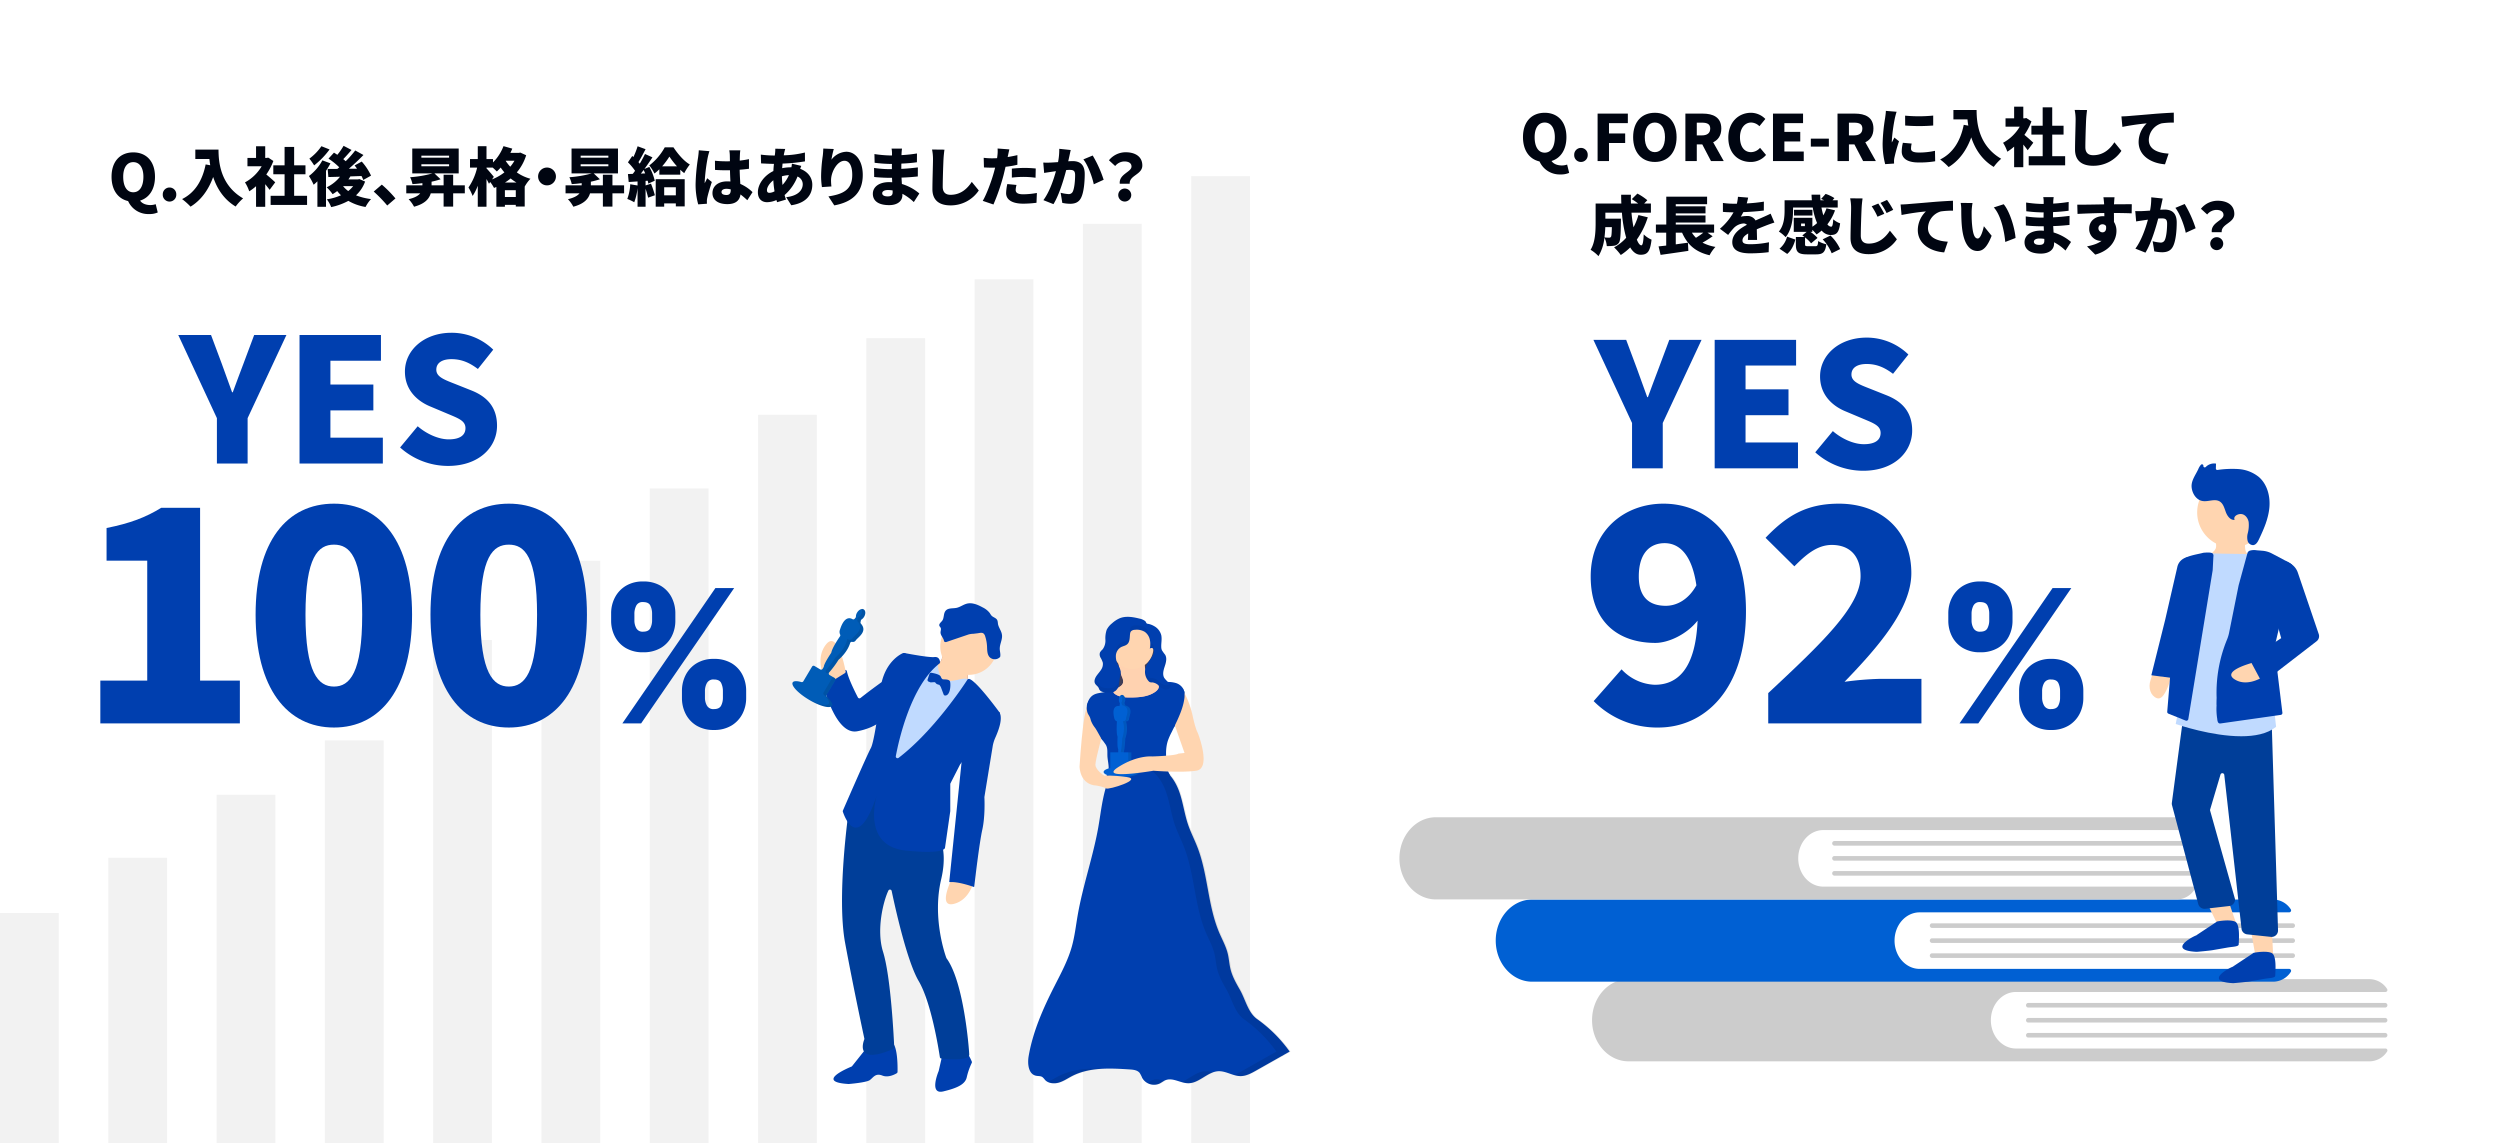 <svg xmlns="http://www.w3.org/2000/svg" xmlns:xlink="http://www.w3.org/1999/xlink" width="1290" height="590" viewBox="0 0 1290 590"><defs><clipPath id="a"><rect width="509.806" height="125.951" transform="translate(0 0)" fill="none"/></clipPath><clipPath id="b"><rect width="333.25" height="213.962" fill="none"/></clipPath><clipPath id="c"><rect width="135.462" height="241.488" fill="none"/></clipPath><clipPath id="e"><rect width="23.362" height="20.737" fill="none"/></clipPath><clipPath id="f"><rect width="8.779" height="2.791" fill="none"/></clipPath><clipPath id="g"><rect width="28.778" height="7.599" fill="none"/></clipPath><clipPath id="h"><rect width="80.229" height="160.77" fill="none"/></clipPath><clipPath id="i"><rect width="16.31" height="6.195" fill="none"/></clipPath><clipPath id="j"><rect width="5.074" height="29.621" fill="none"/></clipPath><clipPath id="k"><rect width="9.901" height="12.751" fill="none"/></clipPath><clipPath id="l"><rect width="2.101" height="2.886" fill="none"/></clipPath><clipPath id="m"><rect width="0.159" height="3.47" fill="none"/></clipPath><clipPath id="n"><rect width="0.025" height="0.139" fill="none"/></clipPath><clipPath id="o"><rect width="1.558" height="7.334" fill="none"/></clipPath><clipPath id="p"><rect width="17.787" height="15.06" fill="none"/></clipPath><clipPath id="q"><rect width="13.224" height="10.342" fill="none"/></clipPath><clipPath id="r"><rect width="1.702" height="5.031" fill="none"/></clipPath><clipPath id="s"><rect width="13.525" height="11.565" fill="none"/></clipPath><clipPath id="t"><rect width="108.181" height="252.078" fill="none"/></clipPath><clipPath id="v"><rect width="20.483" height="33.25" fill="none"/></clipPath><clipPath id="w"><rect width="14.472" height="15.196" fill="none"/></clipPath><clipPath id="x"><rect width="87.476" height="268.173" fill="none"/></clipPath><clipPath id="y"><rect width="254.201" height="116.776" fill="none"/></clipPath><clipPath id="z"><rect width="367.047" height="77.134" transform="translate(0 0)" fill="none"/></clipPath><clipPath id="aa"><rect width="531.88" height="35.201" transform="translate(0 0)" fill="none"/></clipPath></defs><g transform="translate(-315 -5917)"><rect width="1290" height="590" transform="translate(315 5917)" fill="#fff"/><g transform="translate(1037.101 6338.7)"><g clip-path="url(#a)"><path d="M318.128,119.335c-7.154-.007-12.948-6.544-12.942-14.6s5.8-14.569,12.942-14.576h190.68a1.006,1.006,0,0,0,.822-1.577,10.892,10.892,0,0,0-8.98-5.039H118.2c-10.39.013-18.806,9.5-18.8,21.205s8.417,21.184,18.8,21.2H500.65a10.892,10.892,0,0,0,8.98-5.039,1.006,1.006,0,0,0-.822-1.577Z" fill="#ccc"/><path d="M508.743,98.2H324.378a1.2,1.2,0,0,1,0-2.382H508.743a1.2,1.2,0,0,1,0,2.382" fill="#ccc"/><path d="M508.743,105.937H324.378a1.2,1.2,0,0,1,0-2.382H508.743a1.2,1.2,0,0,1,0,2.382" fill="#ccc"/><path d="M508.743,113.678H324.378a1.2,1.2,0,0,1,0-2.382H508.743a1.2,1.2,0,0,1,0,2.382" fill="#ccc"/><path d="M268.43,78.249c-7.154-.007-12.948-6.544-12.942-14.6s5.8-14.569,12.942-14.576H459.11a1.006,1.006,0,0,0,.822-1.577,10.892,10.892,0,0,0-8.98-5.039H68.5c-10.389.013-18.806,9.5-18.8,21.2s8.418,21.184,18.8,21.2H450.952a10.892,10.892,0,0,0,8.98-5.039,1.006,1.006,0,0,0-.822-1.577Z" fill="#0060d3"/><path d="M461.07,57.111H274.731a1.2,1.2,0,0,1,0-2.382H461.07a1.2,1.2,0,0,1,.005,2.382Z" fill="#ccc"/><path d="M461.07,64.852H274.731a1.2,1.2,0,0,1,0-2.382H461.07a1.2,1.2,0,0,1,.005,2.382Z" fill="#ccc"/><path d="M461.07,72.593H274.731a1.2,1.2,0,0,1,0-2.382H461.07a1.2,1.2,0,0,1,.009,2.382Z" fill="#ccc"/><path d="M218.732,35.793c-7.155-.007-12.948-6.544-12.942-14.6s5.8-14.569,12.942-14.576H409.411a1.006,1.006,0,0,0,.823-1.577A10.892,10.892,0,0,0,401.254,0H18.805C8.415.013,0,9.5,0,21.2s8.418,21.184,18.805,21.2H401.254a10.892,10.892,0,0,0,8.98-5.039,1.006,1.006,0,0,0-.823-1.577Z" fill="#ccc"/><path d="M409.93,14.655H224.358a1.2,1.2,0,0,1,0-2.382H409.93a1.2,1.2,0,0,1,0,2.382" fill="#ccc"/><path d="M409.93,22.4H224.358a1.2,1.2,0,0,1-.005-2.382H409.93a1.2,1.2,0,0,1,0,2.382Z" fill="#ccc"/><path d="M409.93,30.136H224.358a1.2,1.2,0,0,1,0-2.382H409.93a1.2,1.2,0,0,1,0,2.382Z" fill="#ccc"/></g></g><g transform="translate(315 6007.879)"><rect width="30.334" height="118.873" transform="translate(0 380.247)" fill="#f2f2f2"/><rect width="30.334" height="147.379" transform="translate(55.879 351.742)" fill="#f2f2f2"/><rect width="30.334" height="179.89" transform="translate(111.757 319.231)" fill="#f2f2f2"/><rect width="30.334" height="207.949" transform="translate(167.636 291.172)" fill="#f2f2f2"/><rect width="30.334" height="259.766" transform="translate(223.516 239.355)" fill="#f2f2f2"/><rect width="30.334" height="300.627" transform="translate(279.394 198.494)" fill="#f2f2f2"/><rect width="30.334" height="337.945" transform="translate(335.273 161.176)" fill="#f2f2f2"/><rect width="30.334" height="375.962" transform="translate(391.152 123.159)" fill="#f2f2f2"/><rect width="30.334" height="415.5" transform="translate(447.031 83.621)" fill="#f2f2f2"/><rect width="30.334" height="445.893" transform="translate(502.909 53.228)" fill="#f2f2f2"/><rect width="30.334" height="474.505" transform="translate(558.789 24.616)" fill="#f2f2f2"/><rect width="30.334" height="499.12" transform="translate(614.667 0.001)" fill="#f2f2f2"/></g><g transform="translate(366.771 6079.707)"><g clip-path="url(#b)"><path d="M0,188.492H24.2V126.6H3.218V109.748c12.256-2.451,20.221-5.515,28.188-10.417H51.475v89.161H72v22.061H0Z" fill="#003faf"/><path d="M80.121,154.483c0-37.993,16.239-57.3,40.444-57.3,24.052,0,40.291,19.456,40.291,57.3,0,37.993-16.239,58.215-40.291,58.215-24.205,0-40.444-20.222-40.444-58.215m55,0c0-30.027-6.435-36.155-14.554-36.155s-14.707,6.128-14.707,36.155,6.587,37.073,14.707,37.073,14.554-7.047,14.554-37.073" fill="#003faf"/><path d="M170.353,154.483c0-37.993,16.239-57.3,40.444-57.3,24.052,0,40.291,19.456,40.291,57.3,0,37.993-16.239,58.215-40.291,58.215-24.205,0-40.444-20.222-40.444-58.215m55,0c0-30.027-6.435-36.155-14.554-36.155s-14.707,6.128-14.707,36.155,6.588,37.073,14.707,37.073,14.554-7.047,14.554-37.073" fill="#003faf"/><path d="M263.574,157.511V153.83a17.53,17.53,0,0,1,1.96-8.249,15.145,15.145,0,0,1,5.641-6,16.743,16.743,0,0,1,8.9-2.25,17.25,17.25,0,0,1,9.119,2.25,14.746,14.746,0,0,1,5.607,6,17.9,17.9,0,0,1,1.91,8.249v3.681a17.6,17.6,0,0,1-1.925,8.215,14.67,14.67,0,0,1-5.642,5.932,17.417,17.417,0,0,1-9.069,2.216,17.022,17.022,0,0,1-9.033-2.25,14.735,14.735,0,0,1-5.574-5.966,17.718,17.718,0,0,1-1.891-8.147m5.8,53.041,47.995-69.812h9.681l-48,69.812Zm6.2-56.722v3.681a8.325,8.325,0,0,0,.954,3.886,3.622,3.622,0,0,0,3.545,1.841q2.829,0,3.733-1.841a8.693,8.693,0,0,0,.9-3.886V153.83a9.632,9.632,0,0,0-.851-3.954q-.854-1.91-3.785-1.909a3.557,3.557,0,0,0-3.6,1.96,9.253,9.253,0,0,0-.9,3.9m24.543,43.633v-3.682a17.643,17.643,0,0,1,1.926-8.181,15.145,15.145,0,0,1,5.608-6.034,16.688,16.688,0,0,1,8.965-2.283,17.249,17.249,0,0,1,9.118,2.249,14.746,14.746,0,0,1,5.607,6,17.912,17.912,0,0,1,1.91,8.249v3.682a17.655,17.655,0,0,1-1.926,8.181,15.062,15.062,0,0,1-5.642,6.033,17,17,0,0,1-9.067,2.285,16.814,16.814,0,0,1-9.033-2.285,14.9,14.9,0,0,1-5.574-6.033,17.906,17.906,0,0,1-1.892-8.181m11.863-3.682v3.682a8.3,8.3,0,0,0,.972,3.835,3.732,3.732,0,0,0,3.664,1.891q2.828,0,3.733-1.841a8.691,8.691,0,0,0,.9-3.885v-3.682a9.634,9.634,0,0,0-.85-3.954q-.854-1.909-3.785-1.909a3.722,3.722,0,0,0-3.664,1.909,8.6,8.6,0,0,0-.972,3.954" fill="#003faf"/><path d="M60.152,44.057,40.215,1.157H57.126l5.518,14.775c1.78,4.984,3.472,9.612,5.341,14.774h.355c1.87-5.162,3.65-9.79,5.519-14.774L79.378,1.157H96.021L76,44.057V67.465H60.152Z" transform="translate(0 9)" fill="#003faf"/><path d="M102.788,1.157H144.8V14.419H118.72V26.7h22.162V40.052H118.72V54.115h27.057V67.466H102.788Z" transform="translate(0 9)" fill="#003faf"/><path d="M154.68,59.188l9.079-10.948c4.628,4.006,10.77,6.765,16.021,6.765,5.874,0,8.633-2.225,8.633-5.786,0-3.827-3.649-5.073-9.345-7.476l-8.455-3.56c-6.943-2.759-13.441-8.545-13.441-18.157C157.172,8.9,167.141,0,181.2,0a30.819,30.819,0,0,1,21.54,8.722l-7.921,9.969c-4.362-3.294-8.455-5.073-13.619-5.073-4.894,0-7.832,1.958-7.832,5.429,0,3.738,4.094,5.162,9.969,7.476l8.278,3.293c8.188,3.293,13.083,8.812,13.083,18.157,0,11.037-9.256,20.738-25.277,20.738a37.062,37.062,0,0,1-24.744-9.523" transform="translate(0 9)" fill="#003faf"/></g></g><g transform="translate(1096.983 6091.205)"><path d="M60.152,44.057,40.215,1.157H57.126l5.518,14.775c1.78,4.984,3.472,9.612,5.341,14.774h.355c1.87-5.162,3.65-9.79,5.519-14.774L79.378,1.157H96.021L76,44.057V67.465H60.152Z" fill="#003faf"/><path d="M102.788,1.157H144.8V14.419H118.72V26.7h22.162V40.052H118.72V54.115h27.057V67.466H102.788Z" fill="#003faf"/><path d="M154.68,59.188l9.079-10.948c4.628,4.006,10.77,6.765,16.021,6.765,5.874,0,8.633-2.225,8.633-5.786,0-3.827-3.649-5.073-9.345-7.476l-8.455-3.56c-6.943-2.759-13.441-8.545-13.441-18.157C157.172,8.9,167.141,0,181.2,0a30.819,30.819,0,0,1,21.54,8.722l-7.921,9.969c-4.362-3.294-8.455-5.073-13.619-5.073-4.894,0-7.832,1.958-7.832,5.429,0,3.738,4.094,5.162,9.969,7.476l8.278,3.293c8.188,3.293,13.083,8.812,13.083,18.157,0,11.037-9.256,20.738-25.277,20.738a37.062,37.062,0,0,1-24.744-9.523" fill="#003faf"/></g><g transform="translate(845.538 6235.281)"><g clip-path="url(#c)"><g clip-path="url(#c)"><path d="M43.852,75.888c-5.118,8.7-5.9,19.177-7.627,29.12-2.708,15.407-8.011,30.266-10.686,45.682-.932,5.392-1.534,10.861-3.014,16.128-2.033,7.235-5.659,13.915-9.061,20.6C7.669,198.836,2.412,210.709.248,223.33-.427,227.263.1,232.606,4,233.45c1.113.248,2.365.05,3.313.683a7.923,7.923,0,0,1,1.359,1.455c1.712,1.889,4.659,2.107,7.1,1.42s4.579-2.2,6.847-3.373c9.007-4.638,19.683-4.086,29.786-3.428,1.86.118,3.947.35,5.124,1.8a14.66,14.66,0,0,1,1.285,2.53,6.979,6.979,0,0,0,8.822,3.027c1.163-.544,2.163-1.416,3.373-1.864,3.7-1.378,7.59,1.612,11.549,1.633,5.692.025,9.977-6,15.664-6.211,3.88-.139,7.426,2.5,11.3,2.53,2.91,0,5.591-1.467,8.121-2.9l17.288-9.765a71.95,71.95,0,0,0-16.753-16.732c-4.76-3.373-6.046-10.12-8.952-15.18-1.918-3.348-3.858-6.746-4.794-10.486-.675-2.7-.81-5.508-1.476-8.21-.923-3.727-2.825-7.122-4.335-10.651-5.988-13.982-5.785-29.938-11.27-44.127-1.544-4-3.53-7.821-4.9-11.882-1.805-5.346-2.509-11.014-4.331-16.352S73.068,76.79,67.9,74.493a20.554,20.554,0,0,0-7.05-1.531,37.249,37.249,0,0,0-17,2.926" transform="translate(0 3.343)" fill="#003faf"/><rect width="24.052" height="32.071" transform="translate(42.3 8.32)" fill="#3f3d56"/><path d="M64.376,31.746a24.227,24.227,0,0,0-3.707,0c-3.04-.038-3.9,3.634-6.936,3.935-3.7.362-8.825-1.978-11.916.088A11.953,11.953,0,0,1,40.029,36.8c-2.53,1.113-5.62.7-7.936,2.214s-3.162,4.5-3.162,7.269a7.307,7.307,0,0,0,.421,2.914c.324.789.864,1.472,1.189,2.26.228.556.345,1.152.535,1.725a14.081,14.081,0,0,0,2.108,3.643l5.355,7.451c1.4,1.957.843,4.377,1.071,6.776.168,1.843.6,3.665.594,5.512a6.8,6.8,0,0,1-1.889,5.06q4.757-.292,9.483-.873c2.6-.32,5.186-.7,7.8-.89a101.68,101.68,0,0,1,16.445.616,8.788,8.788,0,0,1-1.535-4.107c-.743-4.714-1.21-9.651.342-14.163a33.429,33.429,0,0,1,1.75-3.939l1.665-3.352c2.357-4.74,4.559-9.6,5.06-14.868a8.014,8.014,0,0,0-.467-4.006A6.534,6.534,0,0,0,74.85,32.7a14.086,14.086,0,0,0-5.313-.463,27.12,27.12,0,0,1-5.161-.494" transform="translate(1.326 1.452)" fill="#003faf"/><path d="M46.457,30.064A5.041,5.041,0,0,1,47,33.179c-.556,2.058-3.4,2.476-4.638,4.217a.9.9,0,0,0-.189.89.973.973,0,0,0,.228.266c2.315,2.015,5.662,2.188,8.732,2.154,4.474-.042,9.252-.421,12.8-3.133.991-.758,1.923-2.024,1.417-3.166-.392-.873-1.426-1.2-2.281-1.633a8.751,8.751,0,0,1-4.053-4.815,18.686,18.686,0,0,1-.986-6.324,1.782,1.782,0,0,0-.228-1.054,1.681,1.681,0,0,0-1.362-.519,40.7,40.7,0,0,0-8.657.345c-.81.118-2.353.228-2.922.89s-.241,1.446-.131,2.167a32.328,32.328,0,0,0,1.729,6.6" transform="translate(1.932 0.916)" fill="#fbb3b2"/><g transform="translate(44.059 20.888)" opacity="0.9" style="isolation:isolate"><g clip-path="url(#e)"><path d="M46.457,30.064A5.041,5.041,0,0,1,47,33.179c-.556,2.058-3.4,2.476-4.638,4.217a.9.9,0,0,0-.189.89.973.973,0,0,0,.228.266c2.315,2.015,5.662,2.188,8.732,2.154,4.474-.042,9.252-.421,12.8-3.133.991-.758,1.923-2.024,1.417-3.166-.392-.873-1.426-1.2-2.281-1.633a8.751,8.751,0,0,1-4.053-4.815,18.686,18.686,0,0,1-.986-6.324,1.782,1.782,0,0,0-.228-1.054,1.681,1.681,0,0,0-1.362-.519,40.7,40.7,0,0,0-8.657.345c-.81.118-2.353.228-2.922.89s-.241,1.446-.131,2.167a32.328,32.328,0,0,0,1.729,6.6" transform="translate(-42.127 -19.972)" fill="#ffd5b0"/></g></g><path d="M51.946,5.06a10.8,10.8,0,1,1-10.8,10.8,10.8,10.8,0,0,1,10.8-10.8" transform="translate(1.887 0.232)" fill="#ffd5b0"/><g transform="translate(61.688 238.697)" opacity="0.1" style="isolation:isolate"><g clip-path="url(#f)"><path d="M61.425,228.592a14.839,14.839,0,0,0-2.441,1.358,6.933,6.933,0,0,0,6.443.506c.817-.384,1.552-.928,2.336-1.37-2.16-.675-4.281-1.261-6.338-.494" transform="translate(-58.983 -228.229)"/></g></g><g transform="translate(10.297 233.121)" opacity="0.1" style="isolation:isolate"><g clip-path="url(#g)"><path d="M15.3,226.775c-1.826.936-3.567,2.079-5.452,2.858a7.748,7.748,0,0,0,5.971.5c2.445-.712,4.579-2.2,6.843-3.373a38.776,38.776,0,0,1,15.964-3.8c-8.078-.27-16.221.161-23.326,3.812" transform="translate(-9.845 -222.897)"/></g></g><g transform="translate(55.233 76.22)" opacity="0.1" style="isolation:isolate"><g clip-path="url(#h)"><path d="M116.249,204.253c-4.761-3.373-6.042-10.12-8.952-15.18-1.919-3.348-3.858-6.747-4.794-10.487-.675-2.7-.809-5.506-1.476-8.209-.919-3.727-2.822-7.122-4.331-10.651-5.988-13.982-5.789-29.938-11.271-44.127-1.547-4-3.533-7.822-4.9-11.882-1.8-5.346-2.53-11.014-4.331-16.352s-5.06-10.58-10.225-12.878a20.537,20.537,0,0,0-7.05-1.53,36.63,36.63,0,0,0-6.106.106A18.906,18.906,0,0,1,58.617,74.5c5.153,2.3,8.4,7.54,10.225,12.878s2.53,11.006,4.33,16.352c1.371,4.06,3.374,7.885,4.9,11.882,5.481,14.189,5.284,30.145,11.271,44.127,1.513,3.529,3.416,6.924,4.334,10.651.666,2.7.8,5.511,1.477,8.209.936,3.74,2.875,7.139,4.794,10.487,2.9,5.06,4.191,11.782,8.952,15.18a71.951,71.951,0,0,1,16.761,16.723l-17.288,9.765a29.9,29.9,0,0,1-4.533,2.218,12.806,12.806,0,0,0,3.794.679c2.905,0,5.587-1.467,8.117-2.9l17.288-9.765a71.85,71.85,0,0,0-16.79-16.732" transform="translate(-52.811 -72.877)"/></g></g><g transform="translate(79.2 234.48)" opacity="0.1" style="isolation:isolate"><g clip-path="url(#i)"><path d="M87.871,224.2c-4.456.16-8.053,3.9-12.144,5.481a13.767,13.767,0,0,0,3.841.713c4.579,0,8.248-3.876,12.468-5.508a12.406,12.406,0,0,0-4.166-.687" transform="translate(-75.727 -224.197)"/></g></g><path d="M51.471,76.117V68.153H47.6a42.206,42.206,0,0,0,.759-7.039s1.8-4.907.328-9a1.322,1.322,0,0,0,1.636-1.307c.161-1.635,2.455-5.726-1.964-6.873l-.452-1.264a3.169,3.169,0,0,0,.452-1.686c0-1.354-.734-2.455-1.637-2.455s-1.636,1.1-1.636,2.455a3.1,3.1,0,0,0,.548,1.834l-.223,1.459s-4.58-1.148-2.615,6.543c0,0,.489,1.307,1.307,1.307,0,0-.489,5.9.328,8.011,0,0-.328,5.234.325,6.381v1.635h-4.09v8.1c-2.108.482-3.437,1.219-3.437,2.045,0,1.446,4.1,2.619,9.163,2.619s9.163-1.172,9.163-2.619c0-.913-1.623-1.715-4.09-2.184" transform="translate(1.708 1.767)" fill="#0060d3"/><g transform="translate(47.622 40.219)" opacity="0.1" style="isolation:isolate"><g clip-path="url(#j)"><path d="M46.427,40.909a3.19,3.19,0,0,1-.447,1.687l.447,1.264c4.419,1.143,2.129,5.232,1.965,6.869a1.331,1.331,0,0,1-1.637,1.312c1.473,4.089-.328,9-.328,9a42.082,42.082,0,0,1-.759,7.038h1.476a42.209,42.209,0,0,0,.763-7.038s1.8-4.908.325-9a1.33,1.33,0,0,0,1.636-1.312c.164-1.637,2.454-5.726-1.961-6.869L47.456,42.6a3.191,3.191,0,0,0,.451-1.687c0-1.353-.733-2.454-1.636-2.454a1.21,1.21,0,0,0-.738.266,2.769,2.769,0,0,1,.894,2.188" transform="translate(-45.534 -38.455)"/></g></g><g transform="translate(47.285 69.84)" opacity="0.1" style="isolation:isolate"><g clip-path="url(#k)"><path d="M51.026,74.738V66.777H49.554v7.961c2.462.473,4.09,1.265,4.09,2.18,0,1.38-3.711,2.5-8.434,2.61h.738c5.06,0,9.163-1.172,9.163-2.619,0-.9-1.628-1.7-4.086-2.171" transform="translate(-45.211 -66.777)"/></g></g><path d="M55.97.928C52.6.085,48.97-.561,45.757.734a14.6,14.6,0,0,0-4.014,2.643A9.863,9.863,0,0,0,39.007,6.7a13.642,13.642,0,0,0-.658,5.161,7.543,7.543,0,0,1-1.434,4.921,7.13,7.13,0,0,0-1.328,1.535,3.2,3.2,0,0,0,.27,2.74,11.5,11.5,0,0,1,1.156,2.6,5.247,5.247,0,0,1-.958,3.748c-.712,1.113-1.64,2.075-2.377,3.175s-1.312,2.677-.641,3.887c.421.78,1.29,1.265,1.729,2.032.21.367.316.793.54,1.152.619.982,1.922,1.223,3.074,1.341,1.843.193,3.9.253,5.326-.928a5.576,5.576,0,0,0,1.72-3.323c.241-1.252.249-2.53.472-3.794a10.7,10.7,0,0,0,.346-2.716,9.674,9.674,0,0,0-1.362-3.373A9.212,9.212,0,0,1,43.758,19.9a5.34,5.34,0,0,1,2.577-4.217c1.063-.587,2.373-.734,3.276-1.544,1.43-1.264,1.214-3.508,1.472-5.4a2.586,2.586,0,0,1,.4-1.185,2.725,2.725,0,0,1,2.025-.844A8.006,8.006,0,0,1,58.63,7.733a6.625,6.625,0,0,1,2.657,4.082,11.673,11.673,0,0,1-.089,4.954c.06-.712,1.156-.907,1.662-.421a2.2,2.2,0,0,1,.388,2.02c-.591,2.951-3.264,5.06-4.163,7.928a7.17,7.17,0,0,0,1.544,6.872,1.952,1.952,0,0,0,.843.6,3.624,3.624,0,0,0,1.025.05,5.8,5.8,0,0,1,3.525,1.8A6.416,6.416,0,0,0,69.5,37.54c1.366.106,2.837-1.125,2.433-2.412a2.617,2.617,0,0,0-.687-1,13.676,13.676,0,0,1-2.53-2.614c-1.017-1.784-.4-4.014.245-5.967s1.264-4.188.223-5.962a23.678,23.678,0,0,1-1.686-2.37,4.449,4.449,0,0,1-.325-1.627c-.089-2.04.421-4.12,0-6.11a7.461,7.461,0,0,0-3.512-4.587A10.14,10.14,0,0,0,60.84,3.711c-.384-.1-.966-.076-1.236-.363s-.362-.8-.7-1.117A7.027,7.027,0,0,0,55.97.928" transform="translate(1.502 0)" fill="#003faf"/><g transform="translate(62.726 13.8)" opacity="0.05" style="isolation:isolate"><g clip-path="url(#l)"><path d="M61.611,13.474a1.138,1.138,0,0,0-1.345-.11,13.822,13.822,0,0,1-.291,2.665,1.043,1.043,0,0,1,1.636-.266,1.448,1.448,0,0,1,.241.317A5.729,5.729,0,0,0,62,15.494a2.2,2.2,0,0,0-.388-2.02" transform="translate(-59.975 -13.195)"/></g></g><g transform="translate(68.626 10.348)" opacity="0.05" style="isolation:isolate"><g clip-path="url(#m)"><path d="M65.619,12.862a5.019,5.019,0,0,0,.038.5A20.772,20.772,0,0,0,65.737,9.9a26.754,26.754,0,0,0-.118,2.967" transform="translate(-65.616 -9.894)"/></g></g><g transform="translate(62.7 16.634)" opacity="0.05" style="isolation:isolate"><g clip-path="url(#n)"><path d="M59.976,15.9a.793.793,0,0,0-.025.139Z" transform="translate(-59.951 -15.905)"/></g></g><g transform="translate(69.647 20.775)" opacity="0.05" style="isolation:isolate"><g clip-path="url(#o)"><path d="M66.7,27.2a17.932,17.932,0,0,1,.675-2.53,9.541,9.541,0,0,0,.666-4.8,16.774,16.774,0,0,1-.666,2.53,9.519,9.519,0,0,0-.675,4.8" transform="translate(-66.592 -19.864)"/></g></g><g transform="translate(45.232 4.378)" opacity="0.05" style="isolation:isolate"><g clip-path="url(#p)"><path d="M60.8,11.627a9.191,9.191,0,0,1,.168,1A10.251,10.251,0,0,0,60.8,9.338a6.619,6.619,0,0,0-2.657-4.086,8.054,8.054,0,0,0-5.123-1.021A2.707,2.707,0,0,0,51,5.075a2.574,2.574,0,0,0-.4,1.181c-.257,1.9-.042,4.128-1.472,5.4-.9.814-2.213.961-3.276,1.548a5.425,5.425,0,0,0-2.577,4.217,7.355,7.355,0,0,0,.068,1.825,5.283,5.283,0,0,1,2.53-3.769c1.063-.586,2.374-.734,3.276-1.544,1.43-1.264,1.215-3.508,1.473-5.4a2.562,2.562,0,0,1,.4-1.185A2.716,2.716,0,0,1,53.047,6.5a8,8,0,0,1,5.123,1.02,6.63,6.63,0,0,1,2.636,4.1" transform="translate(-43.249 -4.186)"/></g></g><g transform="translate(60.267 27.24)" opacity="0.05" style="isolation:isolate"><g clip-path="url(#q)"><path d="M70.363,33.247a2.56,2.56,0,0,1-2.015.843,6.465,6.465,0,0,1-3.474-1.922,5.885,5.885,0,0,0-3.526-1.8,3.733,3.733,0,0,1-1.024-.05,1.985,1.985,0,0,1-.844-.6,7.067,7.067,0,0,1-1.762-3.672,7.171,7.171,0,0,0,1.762,5.962,1.953,1.953,0,0,0,.844.6,3.615,3.615,0,0,0,1.024.051,5.811,5.811,0,0,1,3.526,1.8,6.408,6.408,0,0,0,3.474,1.923c1.366.1,2.837-1.126,2.433-2.413a2.086,2.086,0,0,0-.417-.721" transform="translate(-57.624 -26.045)"/></g></g><g transform="translate(36.879 18.245)" opacity="0.05" style="isolation:isolate"><g clip-path="url(#r)"><path d="M36.8,22.476a4.091,4.091,0,0,0,.1-1.9,11.744,11.744,0,0,0-1.156-2.6c-.085-.174-.16-.351-.228-.531,0,.025-.029.051-.042.081a3.2,3.2,0,0,0,.27,2.74,17.6,17.6,0,0,1,1.054,2.21" transform="translate(-35.262 -17.445)"/></g></g><g transform="translate(34.233 27.551)" opacity="0.05" style="isolation:isolate"><g clip-path="url(#s)"><path d="M46.121,26.343c-.072.375-.156.747-.225,1.121-.222,1.265-.234,2.53-.472,3.8a5.462,5.462,0,0,1-1.72,3.323c-1.43,1.177-3.482,1.121-5.325.928-1.152-.118-2.455-.363-3.074-1.341-.224-.363-.329-.784-.541-1.156-.421-.776-1.295-1.264-1.729-2.032-.03-.051-.054-.11-.079-.164a3.007,3.007,0,0,0,.079,2.458c.421.78,1.291,1.265,1.729,2.032.211.367.317.793.541,1.151.619.982,1.922,1.223,3.074,1.341,1.843.195,3.895.253,5.325-.928a5.561,5.561,0,0,0,1.72-3.323c.241-1.252.25-2.53.472-3.794a10.7,10.7,0,0,0,.347-2.716,4.362,4.362,0,0,0-.122-.7" transform="translate(-32.732 -26.343)"/></g></g><path d="M30.748,41.664s-2.108,1.147-3.437,11.782-1.965,21.926-1.965,21.926,0,9.492,9,9.816c0,0,3.6.658,4.748,1.476s19.144-4.748,10.634-5.9S38.11,80.1,38.11,80.1s-4.583-2.951-4.583-5.726S38.11,55.1,38.11,55.1Z" transform="translate(1.163 1.911)" fill="#ffd5b0"/><path d="M30.551,50.047c.228.556.346,1.151.535,1.725a14.034,14.034,0,0,0,2.108,3.643c1.071,1.493,2.791,5.01,3.858,6.5a24.971,24.971,0,0,1,2.783-6.22L30.593,40.728s-.725.388-1.59,2.825c-.046.443-.071.886-.075,1.32a7.328,7.328,0,0,0,.421,2.914c.337.789.877,1.472,1.2,2.26" transform="translate(1.326 1.868)" fill="#003faf"/><path d="M77.43,35.407a45.771,45.771,0,0,1,5.4,13.582c1.636,7.691,2.782,9.327,2.782,9.327s7.2,18.326-.818,19.472-22.087,0-22.087,0S34.234,82.7,44.215,76.152s17.846-5.73,17.846-5.73S74.005,70.1,75.642,68.95l3.107-.324L71.388,47.681Z" transform="translate(1.931 1.624)" fill="#ffd5b0"/><path d="M68.607,47.458l3.433,8.011c2.319-4.676,4.988-10.406,5.481-15.6a20.585,20.585,0,0,0-.064-2.884,8.319,8.319,0,0,0-1.472-2.129Z" transform="translate(3.147 1.599)" fill="#003faf"/></g></g></g><g transform="translate(723.879 6228.281)"><g clip-path="url(#t)"><g clip-path="url(#t)"><path d="M38.1,201.916,28.483,214a.868.868,0,0,1-.354.269c-2.081.854-18.776,7.948-1.5,8.972a.839.839,0,0,0,.13,0c.792-.065,9.086-.781,10.811-1.992,1.812-1.273,2.9-3.81,6.532-2.356,2.941,1.18,6.244-.51,7.388-1.191a.873.873,0,0,0,.429-.738c.056-2.479.133-13.859-3.1-15.311-3.163-1.421-8.807-.355-10.2-.057a.9.9,0,0,0-.517.319" transform="translate(2.332 24.825)" fill="#003faf"/><path d="M69.576,206.316,67.39,215.9a.8.8,0,0,1-.043.136c-.385.93-4.925,12.2,2.385,10.462,7.623-1.817,11.433-3.81,12.158-7.438a35.255,35.255,0,0,1,2.55-7.277.877.877,0,0,0,.016-.719c-.527-1.257-2.339-5.282-4.02-5.435-1.649-.151-7.9-.052-10-.013a.893.893,0,0,0-.856.7" transform="translate(8.105 25.396)" fill="#003faf"/><path d="M26.514,95.681a.881.881,0,0,0-.158.39c-.474,3.345-6.32,45.612-1.963,69.094C28.66,188.157,33.71,211.7,34.3,214.441a.881.881,0,0,1-.04.508c-.708,1.838-4.489,13.287,14.924,4.91a.9.9,0,0,0,.548-.864c-.213-4.792-1.758-36.4-5.781-49.291-3.608-11.566.292-26.484,2.77-31.585a.9.9,0,0,1,1.689.2c1.624,7.772,7.835,36.173,13.929,46.48,6.439,10.892,10.282,34.929,10.931,39.242a.882.882,0,0,0,.781.751c2.959.33,14.542,1.4,14.384-2.079-.181-3.981-2.89-37.578-11.711-49.634a.771.771,0,0,1-.1-.191c-.57-1.548-7.383-20.715-2.68-40.549,4.666-19.677-4.305-27.043-5.194-27.716a.877.877,0,0,1-.136-.13L52.726,85.748a.894.894,0,0,0-.488-.3L36.964,82.024a.9.9,0,0,0-.927.354Z" transform="translate(2.815 10.131)" fill="#003e99"/><path d="M69.416,26.235a5.13,5.13,0,0,1-.749,1.555,1.407,1.407,0,0,1-.134.161,4.69,4.69,0,0,1-1.251.916,25.3,25.3,0,0,1-4.546,2.007.875.875,0,0,0-.618.9,3.658,3.658,0,0,0,1.11,1.91l2.047,2.165c1.2,1.259,2.392,2.519,3.683,3.678a32.052,32.052,0,0,0,10.558,6.3.992.992,0,0,0,.417.054c4.08-.383,3.041-3.577,4.122-5.733a.874.874,0,0,0,.037-1.236.827.827,0,0,0-.187-.149,4.784,4.784,0,0,1-1.042-4.136c.222-1.458.816-2.836,1.155-4.272a5.778,5.778,0,0,0-.362-4.3,5.953,5.953,0,0,0-1.712-1.685,15.854,15.854,0,0,0-4.9-2.337c-.906-.249-1.811-.417-2.718-.684-.562-.172-2.083-1.224-2.564-1.137-.986.163-2,4.965-2.346,6.02" transform="translate(7.674 2.497)" fill="#a0616a"/><path d="M69.416,26.235a5.13,5.13,0,0,1-.749,1.555,1.407,1.407,0,0,1-.134.161,4.69,4.69,0,0,1-1.251.916,25.3,25.3,0,0,1-4.546,2.007.875.875,0,0,0-.618.9,3.658,3.658,0,0,0,1.11,1.91l2.047,2.165c1.2,1.259,2.392,2.519,3.683,3.678a32.052,32.052,0,0,0,10.558,6.3.992.992,0,0,0,.417.054c4.08-.383,3.041-3.577,4.122-5.733a.874.874,0,0,0,.037-1.236.827.827,0,0,0-.187-.149,4.784,4.784,0,0,1-1.042-4.136c.222-1.458.816-2.836,1.155-4.272a5.778,5.778,0,0,0-.362-4.3,5.953,5.953,0,0,0-1.712-1.685,15.854,15.854,0,0,0-4.9-2.337c-.906-.249-1.811-.417-2.718-.684-.562-.172-2.083-1.224-2.564-1.137-.986.163-2,4.965-2.346,6.02" transform="translate(7.674 2.497)" fill="#ffd5b0"/><path d="M69.994,28.591a1.174,1.174,0,0,0-.367-.97,1.029,1.029,0,0,0-.58-.122c-4.285,0-7.759,3.371-10.455,6.7A114.365,114.365,0,0,0,44.55,57.233c-2.388,5.014-4.6,10.655-3.066,15.995a16.4,16.4,0,0,0,2.143,4.453A24.367,24.367,0,0,0,48.264,82.9a5.214,5.214,0,0,0,2.41,1.313c2.031.325,3.911-1.507,5.428-2.18a.663.663,0,0,0,.1-.055c5.363-3.635,11.176-6.851,16.03-11.232a28.987,28.987,0,0,0,7.8-10.682c.693-1.757,1.155-3.623,1.935-5.327,1.186-2.623,3.1-4.938,3.782-7.737.321-1.337.349-2.718.693-4.055.272-1.064.743-2.07.97-3.144a3.813,3.813,0,0,0-.512-3.144c-1.151-1.458-3.389-1.24-5.209-.865-2.374.49-6.6,1.694-8.865.258-1.935-1.236-2.691-5.363-2.827-7.465" transform="translate(5.062 3.397)" fill="#c0daff"/><path d="M75.924,123.24a.841.841,0,0,0-.842.446c-1.582,3.029-9.274,18.473-.4,16.187,8.259-2.128,10.439-11.641,10.985-14.632.089-.486-.062-.947-.554-1Z" transform="translate(8.708 15.225)" fill="#ffd5b0"/><path d="M65.44,36.772l-1.594.113a.882.882,0,0,1-.4-.063l-.835-.336A.9.9,0,0,1,62.1,35.37l.949-2.84a.891.891,0,0,1,.988-.6c1.442.231,4.494.86,4.893,2.086,0,0,.381,1.109,1,1.272s3.171-.2,3.7,1.07c.494,1.182.382,7.245-2.427,7.328a.9.9,0,0,1-.849-.591l-1.4-3.749a.9.9,0,0,0-.1-.185l-.671-1s-1.519-.243-1.915-.956a.867.867,0,0,0-.824-.427" transform="translate(7.666 3.943)" fill="#003faf"/><path d="M50.5,76.077c1.522-8.128,7.738-36.3,22.482-47.778a.865.865,0,0,0,.342-.761c-.082-.937-.536-2.874-2.888-2.6-2.667.313-12.658-1.544-15.315-2.053a.889.889,0,0,0-.961.472L42.388,46.215a.886.886,0,0,0-.092.3c-.248,1.977-2.8,21.978-4.7,25.426-1.881,3.409-13.037,29.076-14.385,32.181a.882.882,0,0,0-.029.634c.911,2.746,7.718,21.2,17.5-8.479,0,0-8.168,26.08,14.88,28.492,20.618,2.158,20.325-1.454,20.325-1.454l2.709-18.808a.954.954,0,0,0,.009-.128V90.5a.9.9,0,0,1,.1-.408l4.945-9.7a.913.913,0,0,1,.094-.147l20.213-25.71a.894.894,0,0,0,.02-1.083c-2.118-2.888-12.066-16.241-15.552-17.213a.889.889,0,0,0-.983.382C85.471,39.662,70,63.141,51.924,76.963a.9.9,0,0,1-1.419-.886" transform="translate(2.858 2.826)" fill="#003faf"/><path d="M57.69,23.868l-1.4-.977a1.981,1.981,0,0,0-1.061.062c-1.7.793-8.187,4.428-10.76,14.57a.887.887,0,0,1-.336.5c-1.224.883-6.573,4.76-10.673,8.026a.894.894,0,0,1-1.355-.28c-1.328-2.556-4.867-9.588-5.671-13.477a.892.892,0,0,0-1.353-.584c-2.379,1.5-7.736,4.693-10.477,4.791a.9.9,0,0,0-.888,1.108c1.449,5.8,7.6,27.525,18,25.635,11.141-2.025,15.825-8.277,16.433-9.152a.862.862,0,0,0,.108-.216l9.857-28.926a.9.9,0,0,0-.426-1.081" transform="translate(1.692 2.823)" fill="#003faf"/><path d="M91.833,51.677,97.641,49.9c.384-.061.815,1.463.875,1.847.28,1.781.207,5-2.84,11.731A18.638,18.638,0,0,0,94.5,67.337L90.183,93.744a.823.823,0,0,0-.011.182c.049.972.448,9.932-1.092,16.791-1.525,6.788-3.849,26.74-4.145,29.307a.219.219,0,0,1-.3.177c-1.425-.506-8.259-2.83-12.355-2.473a.215.215,0,0,1-.235-.242l6.844-66.459a.912.912,0,0,1,.143-.4L91.223,52.072a.9.9,0,0,1,.61-.394" transform="translate(8.901 6.164)" fill="#003faf"/><path d="M25.46,33.928a.892.892,0,0,0,.409-.921c-.661-3.555-4.343-21.436-10.238-13.737-5.487,7.165-1.245,16.634.253,19.481a.9.9,0,0,0,1.271.346Z" transform="translate(1.594 2.145)" fill="#ffd5b0"/><path d="M82.606,6.716a14.7,14.7,0,1,1-14.7,14.7,14.7,14.7,0,0,1,14.7-14.7" transform="translate(8.39 0.83)" fill="#ffd5b0"/><path d="M82.6,16.086a11.1,11.1,0,0,1,2.563-.343l1.624-.2c1.259-.084,2.586-.655,3.511.07a3.042,3.042,0,0,1,.861,1.5,19.912,19.912,0,0,1,.933,5.05c.1,1.939,0,4.077,1.255,5.558a3.772,3.772,0,0,0,5.512-.036c.354-1.358-.176-2.763-.2-4.158-.04-2.034.983-3.946,1.168-5.971.24-2.559-1.273-4.076-1.962-6.341-.266-.87-.1-1.9-.616-2.718-.661-1.015-2.01-1.242-2.83-2.11a10.454,10.454,0,0,1-.907-1.328,10.191,10.191,0,0,0-3.623-2.9C87.4.8,84.561-.481,81.794.181c-1.916.453-3.543,1.811-5.472,2.2S72.1,2.341,70.8,3.791s-.725,3.732-1.844,5.232c-.62.828-1.771,1.59-1.458,2.577.131.417.517.711.693,1.113.312.707-.072,1.518-.091,2.292-.022,1.146.762,2.129,1.315,3.135a4.534,4.534,0,0,1,.471,1.264c.124.626.784.771,1.384.529" transform="translate(8.333 0)" fill="#003faf"/><path d="M17.694,46.887l4.408-7.4a.9.9,0,0,0-.312-1.23L19.2,36.711a.9.9,0,0,1-.227-1.351,48.729,48.729,0,0,0,4.709-6.319.792.792,0,0,1,.2-.252c.735-.629,4.585-4.09,5.9-8.579a.914.914,0,0,1,1.12-.594,1.687,1.687,0,0,0,1.809-.825c1.225-1.657,6.2-4.549,2.665-8.547a.919.919,0,0,1-.227-.782l.167-.856a.94.94,0,0,1,.413-.591A4.07,4.07,0,0,0,37,6.652c.906-1.5.8-3.171-.2-3.786S34.27,3,33.377,4.5a4,4,0,0,0-.606,2.058.92.92,0,0,1-.2.575l-.447.544a.892.892,0,0,1-1.148.2c-1.292-.77-4.365-1.585-6.593,5.962a3.317,3.317,0,0,0,.231,1.952.885.885,0,0,1-.062.961c-1.091,1.586-3.963,5.926-4.464,8.3a.82.82,0,0,1-.121.293c-.556.826-3.485,5.241-3.73,6.929a.915.915,0,0,1-.115.351L15.6,33.5a.9.9,0,0,1-1.23.313l-2.986-1.774a.9.9,0,0,0-1.23.312l-4.51,7.582a.91.91,0,0,1-1.033.4c-2.29-.646-3.971-.624-4.467.2-.952,1.6,2.809,5.594,8.4,8.924S19.444,54.188,20.4,52.594c.564-.907-.475-2.643-2.535-4.584a.905.905,0,0,1-.167-1.122" transform="translate(0 0.327)" fill="#005cb7"/><g transform="translate(17.095 2.83)" opacity="0.1" style="isolation:isolate"><g clip-path="url(#v)"><path d="M33.45,5.545a4.1,4.1,0,0,1-1.27,1.368.933.933,0,0,0-.41.586l-.17.854a.918.918,0,0,0,.226.784c3.536,4-1.442,6.894-2.666,8.551a1.7,1.7,0,0,1-2.326.626,1.669,1.669,0,0,1-.343-.26c-.967,4.993-5.371,8.952-6.16,9.629a.787.787,0,0,0-.2.249,49.022,49.022,0,0,1-4.708,6.321.9.9,0,0,0,.227,1.349l.063.037a.892.892,0,0,0,1.143-.188,50.651,50.651,0,0,0,4.9-6.549.8.8,0,0,1,.2-.252c.735-.63,4.585-4.091,5.9-8.579a.913.913,0,0,1,1.12-.6,1.684,1.684,0,0,0,1.808-.824c1.226-1.657,6.2-4.55,2.665-8.548a.924.924,0,0,1-.227-.781l.169-.857a.938.938,0,0,1,.412-.591,4.075,4.075,0,0,0,1.266-1.363c.907-1.5.807-3.171-.19-3.787a1.577,1.577,0,0,0-.988-.194,3.561,3.561,0,0,1-.448,3.012" transform="translate(-15.216 -2.519)"/></g></g><g transform="translate(7.735 38.262)" opacity="0.1" style="isolation:isolate"><g clip-path="url(#w)"><path d="M16.82,42.864l4.41-7.405a.9.9,0,0,0-.31-1.23l-.076-.046a.9.9,0,0,0-1.234.311l-4.407,7.4a.905.905,0,0,0,.167,1.121c2.059,1.944,3.1,3.663,2.544,4.607-.906,1.518-5.748.322-11.03-2.658.267.163.535.33.811.493,5.59,3.33,10.894,4.734,11.846,3.135.53-.927-.508-2.664-2.556-4.607a.9.9,0,0,1-.165-1.12" transform="translate(-6.884 -34.055)"/></g></g></g></g></g><g transform="translate(1424.169 6156.147)"><g clip-path="url(#x)"><path d="M42.662,7.2A18.073,18.073,0,1,1,24.589,25.27,18.072,18.072,0,0,1,42.662,7.2" transform="translate(-0.015 -0.004)" fill="#ffd5b0"/><path d="M34.369,42.289a4.409,4.409,0,0,1-.228,1.649,4.634,4.634,0,0,1-.906,1.291A26.69,26.69,0,0,1,29.272,48.8c-.13.912.871,1.5,1.75,1.863L33.6,51.741c1.505.624,3.01,1.247,4.571,1.754a32.3,32.3,0,0,0,9.482,1.549c1.708.023,3.782-.287,4.591-1.731s-.153-3.07.073-4.636a.723.723,0,0,0-.359-1.039.85.85,0,0,0-.22-.059,3.952,3.952,0,0,1-2.278-3.067c-.258-1.29-.148-2.644-.291-3.958a4.673,4.673,0,0,0-1.7-3.447,5.664,5.664,0,0,0-2.118-.795,16.5,16.5,0,0,0-5.271-.209c-.916.113-1.807.295-2.728.393-.574.056-2.314-.28-2.73-.038-.86.485-.267,4.83-.254,5.83" transform="translate(-0.018 -0.022)" fill="#ffd5b0"/><path d="M44.535,237l-8.542,2.9L20.737,208.338l12.607-4.281Z" transform="translate(-0.013 -0.123)" fill="#ffd5b0"/><path d="M63.852,254.846l-9.01.453-6.034-34.537,13.3-.669Z" transform="translate(-0.03 -0.133)" fill="#ffd5b0"/><path d="M10.779,111.774c-1.438,4.061-3.711,10.559-6.955,9.409s-4.709-5.372-3.272-9.432,1.917-8.428,5.161-7.28,6.5,3.242,5.066,7.3" transform="translate(0 -0.063)" fill="#ffd5b0"/><path d="M62.988,244.377a3.126,3.126,0,0,1-.349-.019l-12.231-1.294a3.291,3.291,0,0,1-2.941-2.924l-8.9-79.363a1,1,0,0,0-1.951-.172l-5.356,18.054a1,1,0,0,0,0,.556l12.767,45.372a1.891,1.891,0,0,1,.071.729,3.406,3.406,0,0,1-2.974,3.123l-12.4,1.425a3.33,3.33,0,0,1-3.579-2.44l-13.546-51a3.3,3.3,0,0,1-.082-1.286L17.6,129.373l45.412,3.642L66.3,240.964a3.312,3.312,0,0,1-3.209,3.412Z" transform="translate(-0.007 -0.078)" fill="#003e99"/><path d="M47.292,140.791c-15.214,0-32.439-5.878-33.483-6.239l-.3-.1L30.671,46.378l.316.013c6.8.276,25.364.418,25.551.419l.334,0,7.154,77.718L65.3,135.9l-.157.127c-4.376,3.539-10.906,4.765-17.855,4.765" transform="translate(-0.008 -0.028)" fill="#c0daff"/><path d="M17.865,49.88c-.559-1.9,7.615-3.113,9.513-3.672a3.568,3.568,0,0,1,.726-.134l.4-.01c.727-.085,3.6-.293,4.171.549a1.843,1.843,0,0,1,.263,1.461l-.353,6.957a1.045,1.045,0,0,1-.012.111L20,131.947a1,1,0,0,1-1.359.766L9.751,129.13a1,1,0,0,1-.623-1.008l5.411-65.45" transform="translate(-0.006 -0.028)" fill="#003faf"/><path d="M14.828,111.162.921,109.309,8.079,80.63,14.3,53.6A6.567,6.567,0,1,1,27.2,56.1L20.713,85.41Z" transform="translate(-0.001 -0.029)" fill="#003faf"/><path d="M43.94,29.1c-2.167.282-3.8-1.935-4.559-3.984s-1.335-4.435-3.219-5.542c-2.573-1.512-5.865.307-8.809-.193C24.03,18.819,21.869,15.3,21.7,11.93s2.372-6.408,3.686-9.512l-.742,3.661a7.65,7.65,0,0,1,1.9-5.42.723.723,0,0,1,1.245.575.719.719,0,0,0,1.219.592A6,6,0,0,1,34.281.078l.024,0-.07,2.536a.723.723,0,0,0,.808.738,51.953,51.953,0,0,1,10.731-.468,18.7,18.7,0,0,1,10.645,4.1c4.364,3.793,5.958,10.037,5.424,15.794s-2.912,11.166-5.39,16.391c-.623,1.315-1.485,2.8-2.93,2.966a2.953,2.953,0,0,1-2.89-2.179,7.9,7.9,0,0,1,.035-3.879,16.492,16.492,0,0,0,.483-5.868c-.344-1.945-1.743-3.867-3.7-4.1S43,27.364,43.94,29.1" transform="translate(-0.013 0)" fill="#003faf"/><path d="M56.411,112.416c-5.033,3-7.685,3.8-9.884.747-2.381-3.31-1.5-2.974,2.762-6.5s5.13-5.5,7.27-2.5c3.148,4.409,3.593,6.027-.148,8.256" transform="translate(-0.027 -0.062)" fill="#ffd5b0"/><path d="M34.466,236.759,24.42,243.419a.976.976,0,0,1-.4.264c-2.049.744-14.987,7.659.227,8.457a1,1,0,0,0,.145,0c.786-.057,6.423-.558,8.238-.878,1.743-.308,3-.514,7.216-1.259,2.637-.467,4.567-.457,5.677-1.021a.863.863,0,0,0,.5-.742c.048-2.137.848-10.618-1.976-11.735-2.765-1.094-7.664-.306-9.01-.058a1.015,1.015,0,0,0-.572.313" transform="translate(-0.01 -0.143)" fill="#003faf"/><path d="M53.33,252.942,43.284,259.6a.976.976,0,0,1-.4.264c-2.049.744-14.987,7.659.227,8.457a1,1,0,0,0,.145,0c.786-.057,6.423-.558,8.238-.878,1.743-.308,3-.514,7.216-1.259,2.637-.467,4.567-.457,5.677-1.021a.862.862,0,0,0,.5-.742c.048-2.137.848-10.618-1.976-11.735-2.765-1.094-7.664-.306-9.01-.058a1.014,1.014,0,0,0-.572.313" transform="translate(-0.022 -0.153)" fill="#003faf"/><path d="M73.651,52.7c.166-.317-.974-1.241-2.547-2.066-.444-.232-.87-.427-1.264-.587-.119-.071-.224-.157-.348-.222l-6.361-3.351a12.632,12.632,0,0,0-5.071-1.418c-.988-.112-2.085-.145-2.937-.252a7.7,7.7,0,0,0-3.3.2c-.034.009-.068.008-.1.019a1.977,1.977,0,0,0-1.2,1.3l-4.53,16.553L41.046,87.476a19.143,19.143,0,0,1-1.062,3.444,71.992,71.992,0,0,0-5.354,30.1c-.054.865-.058,2.382-.065,2.717a9.48,9.48,0,0,0,.034,1.187,31.262,31.262,0,0,0,.347,6.9c.089,1.26.414,2.254,1.218,2.354a2.443,2.443,0,0,0,.431.012v0l.248-.035c.073-.01.146-.017.222-.031l30.654-4.36a1,1,0,0,0,.851-1.11L64.463,94.971l8.695-37.1a7.189,7.189,0,0,0-.816-5.28c.706.235,1.214.3,1.309.117" transform="translate(-0.021 -0.027)" fill="#003faf"/><path d="M54.519,102.984a.688.688,0,0,0-.733-.262c-2.694.714-16.233,4.574-9.973,8.665,5.825,3.807,12.863,0,14.966-1.317a.694.694,0,0,0,.193-1Z" transform="translate(-0.026 -0.062)" fill="#ffd5b0"/><path d="M58.206,113.381l-6.65-12.413,16.4-10.792-8-28.706a8.681,8.681,0,0,1,6.03-10.693c.2-.056.408-.106.615-.147a8.7,8.7,0,0,1,9.935,5.713l10.8,31.741a3.314,3.314,0,0,1-1.112,3.689Z" transform="translate(-0.031 -0.031)" fill="#003faf"/></g></g><g transform="translate(1135.799 6176.893)"><g clip-path="url(#y)"><path d="M1.532,101.877l14.4-16.392a24.546,24.546,0,0,0,17.158,7.966c11.8,0,20.988-8.272,22.061-33.091C49.33,67.714,39.832,71.85,33.4,71.85,14.248,71.85,0,61.127,0,37.534,0,14.1,17.158,0,37.534,0c21.6,0,42.589,15.932,42.589,55.458,0,41.057-21.754,60.054-45.193,60.054a45.976,45.976,0,0,1-33.4-13.635M38.76,52.7c5.515,0,11.643-3.063,15.779-10.57-2.451-16.852-9.5-21.754-16.392-21.754-7.2,0-13.328,4.749-13.328,17.158,0,11.49,6.128,15.166,13.941,15.166" fill="#003faf"/><path d="M91.611,97.741C119.186,72,139.256,53.007,139.256,37.381c0-10.571-5.669-16.086-14.861-16.086-7.813,0-13.788,5.515-19.3,11.03L90.232,17.618C101.416,5.822,111.833,0,128.072,0c22.06,0,37.38,14.1,37.38,35.848,0,18.538-17.311,38.3-34.469,56.071a161.559,161.559,0,0,1,18.69-1.532h20.988v22.98H91.611Z" fill="#003faf"/><path d="M184.526,60.325V56.644a17.53,17.53,0,0,1,1.96-8.249,15.145,15.145,0,0,1,5.641-6,16.743,16.743,0,0,1,8.9-2.25,17.25,17.25,0,0,1,9.119,2.25,14.752,14.752,0,0,1,5.607,6,17.912,17.912,0,0,1,1.91,8.249v3.681a17.589,17.589,0,0,1-1.926,8.215,14.663,14.663,0,0,1-5.642,5.932,17.413,17.413,0,0,1-9.068,2.216,17.019,17.019,0,0,1-9.033-2.25,14.728,14.728,0,0,1-5.574-5.966,17.706,17.706,0,0,1-1.891-8.147m5.795,53.041,48-69.812H248l-48,69.812Zm6.2-56.722v3.681a8.313,8.313,0,0,0,.954,3.886,3.622,3.622,0,0,0,3.545,1.841q2.829,0,3.733-1.841a8.706,8.706,0,0,0,.9-3.886V56.644a9.617,9.617,0,0,0-.852-3.954q-.852-1.909-3.784-1.909a3.56,3.56,0,0,0-3.6,1.96,9.266,9.266,0,0,0-.9,3.9m24.543,43.633V96.6a17.643,17.643,0,0,1,1.926-8.181A15.145,15.145,0,0,1,228.6,82.38a16.688,16.688,0,0,1,8.965-2.283,17.249,17.249,0,0,1,9.118,2.249,14.746,14.746,0,0,1,5.607,6A17.912,17.912,0,0,1,254.2,96.6v3.682a17.655,17.655,0,0,1-1.926,8.181,15.062,15.062,0,0,1-5.642,6.033,17,17,0,0,1-9.067,2.285,16.814,16.814,0,0,1-9.033-2.285,14.885,14.885,0,0,1-5.574-6.033,17.906,17.906,0,0,1-1.892-8.181M232.931,96.6v3.682a8.3,8.3,0,0,0,.972,3.835A3.732,3.732,0,0,0,237.567,106q2.827,0,3.732-1.841a8.692,8.692,0,0,0,.9-3.885V96.6a9.619,9.619,0,0,0-.851-3.954q-.852-1.91-3.784-1.909a3.722,3.722,0,0,0-3.664,1.909,8.6,8.6,0,0,0-.972,3.954" fill="#003faf"/></g></g><g transform="translate(1100.86 5972.04)"><g clip-path="url(#z)"><path d="M8.545,28.267C3.353,27.116,0,22.613,0,15.711,0,7.691,4.536,3.156,11.208,3.156S22.415,7.725,22.415,15.711c0,6.508-2.99,10.879-7.69,12.326,1.117,1.676,3.319,2.3,5.292,2.3a8.5,8.5,0,0,0,2.761-.46L23.83,34.15a10.3,10.3,0,0,1-4.471.822,11.338,11.338,0,0,1-10.814-6.7m7.889-12.556c0-4.732-2.005-7.526-5.226-7.526s-5.193,2.794-5.193,7.526c0,5.095,1.972,8.02,5.193,8.02s5.226-2.925,5.226-8.02" fill="#000511"/><path d="M26.431,24.881a3.486,3.486,0,1,1,6.968,0,3.488,3.488,0,1,1-6.968,0" fill="#000511"/><path d="M38.5,3.583H54.107v4.9H44.379v5.358h8.348v4.9H44.379v9.334H38.5Z" fill="#000511"/><path d="M56.839,15.711c0-8.02,4.537-12.555,11.208-12.555S79.255,7.725,79.255,15.711c0,8.02-4.536,12.818-11.208,12.818s-11.208-4.8-11.208-12.818m16.434,0c0-4.732-2.005-7.526-5.226-7.526s-5.193,2.794-5.193,7.526,1.973,7.757,5.193,7.757,5.226-3.024,5.226-7.757" fill="#000511"/><path d="M83.8,3.582h8.974c5.226,0,9.564,1.808,9.564,7.724,0,3.583-1.676,5.884-4.207,7.067l5.455,9.7H97.01l-4.5-8.612H89.681v8.612H83.8ZM92.31,14.823c2.794,0,4.306-1.216,4.306-3.517S95.1,8.25,92.31,8.25H89.681v6.573Z" fill="#000511"/><path d="M105.955,15.974c0-8.151,5.456-12.818,11.668-12.818a10.417,10.417,0,0,1,7.428,3.188l-3.057,3.747a6.2,6.2,0,0,0-4.272-1.907c-3.156,0-5.752,2.827-5.752,7.593,0,4.864,2.235,7.691,5.686,7.691a6.3,6.3,0,0,0,4.667-2.235l3.09,3.681a10.178,10.178,0,0,1-7.987,3.615c-6.212,0-11.471-4.272-11.471-12.555" fill="#000511"/><path d="M129,3.583h15.514v4.9h-9.63v4.536h8.183v4.93h-8.183v5.193h9.991v4.93H129Z" fill="#000511"/><rect width="9.302" height="4.108" transform="translate(148.527 16.5)" fill="#000511"/><path d="M162.3,3.582h8.974c5.226,0,9.564,1.808,9.564,7.724,0,3.583-1.676,5.884-4.207,7.067l5.455,9.7h-6.573l-4.5-8.612h-2.826v8.612H162.3Zm8.513,11.241c2.794,0,4.306-1.216,4.306-3.517s-1.512-3.056-4.306-3.056h-2.629v6.573Z" fill="#000511"/><path d="M191.887,5.982a86.481,86.481,0,0,0-1.577,11.734,6.241,6.241,0,0,0,.032.756c.46-.92.854-1.578,1.282-2.531l2.4,1.907a87.327,87.327,0,0,0-2.368,8.446,11.471,11.471,0,0,0-.2,1.578c0,.362,0,.953.032,1.479l-4.6.3a41.939,41.939,0,0,1-1.315-10.814,94.616,94.616,0,0,1,1.283-12.949c.13-.986.361-2.465.394-3.714l5.554.46c-.3.756-.788,2.761-.92,3.352m8.348,15.678c0,1.446,1.38,2.005,4.076,2.005a37.8,37.8,0,0,0,8.282-.887l.1,5.39a47.6,47.6,0,0,1-8.644.624c-5.752,0-8.611-2.136-8.611-5.653a19.535,19.535,0,0,1,.591-4.5l4.536.4a11.477,11.477,0,0,0-.329,2.629M211.673,4.6V9.729a92.357,92.357,0,0,1-14.462,0l-.032-5.094A76.01,76.01,0,0,0,211.673,4.6" fill="#000511"/><path d="M234.064,1.709c0,6.475.953,18.34,12.687,25.177a24.747,24.747,0,0,0-3.846,4.207c-6.244-3.747-9.729-9.532-11.6-15.251-2.5,6.869-6.377,12.062-11.668,15.316a33.956,33.956,0,0,0-4.372-3.911c6.64-3.287,10.486-9.531,12.161-17.88l2.367.427c-.2-1.117-.329-2.2-.427-3.22H222.1V1.709Z" fill="#000511"/><path d="M260.431,22.482c-.592-.822-1.413-1.874-2.268-2.926V31.224H253.43V20.608a25.141,25.141,0,0,1-3.517,2.63,20.516,20.516,0,0,0-2.2-4.6,22.227,22.227,0,0,0,8.611-8.315h-7.329V6.015h4.437V0h4.733V6.015h.723l.821-.164,2.663,1.741a32.044,32.044,0,0,1-3.648,6.969c1.577,1.281,3.943,3.385,4.6,4.042Zm19.326,3.089v4.7h-18.8v-4.7h7.2V14.429h-5.817v-4.6h5.817V.329h4.931v9.5h5.85v4.6h-5.85V25.571Z" fill="#000511"/><path d="M290.577,6.738c-.164,3.451-.394,10.551-.394,14.166,0,3.155,1.808,4.141,4.042,4.141,5.1,0,8.546-2.991,10.946-6.672l3.615,4.437A17.4,17.4,0,0,1,294.193,30.5c-5.752,0-9.335-2.6-9.335-8.348,0-4.142.3-12.95.3-15.415a24.242,24.242,0,0,0-.493-5.062l6.409.066c-.229,1.545-.427,3.55-.493,5" fill="#000511"/><path d="M312.179,4.864c3.089-.263,8.052-.657,14.066-1.183,3.288-.263,7.166-.493,9.565-.592l.033,5.128a41.526,41.526,0,0,0-6.31.394,9.125,9.125,0,0,0-6.607,8.545c0,4.832,4.536,6.738,10.222,7.067l-1.873,5.522c-7.329-.559-13.608-4.536-13.608-11.537a13.412,13.412,0,0,1,4.175-9.6,126.456,126.456,0,0,0-12.556,1.84l-.493-5.422c1.315-.033,2.761-.1,3.386-.165" fill="#000511"/><path d="M64.4,57.085a41.73,41.73,0,0,1-5.653,11.5c.722,1.873,1.544,2.958,2.334,2.958.657,0,1.051-1.643,1.215-5.653a12.745,12.745,0,0,0,4.043,2.728c-.723,6.409-2.268,7.789-5.653,7.789-2.17,0-3.944-1.413-5.357-3.779a29.236,29.236,0,0,1-4.865,3.911A29.315,29.315,0,0,0,47.011,72.6a22.872,22.872,0,0,0,6.244-4.963,64.752,64.752,0,0,1-2.2-12.95H42.508v3.123h8.053s-.033,1.15-.033,1.676c-.1,6.7-.263,9.728-1.052,10.78a3.661,3.661,0,0,1-2.465,1.479,23.891,23.891,0,0,1-3.78.2A11.146,11.146,0,0,0,42.015,67.6a23.278,23.278,0,0,1-3.057,9.531,19.417,19.417,0,0,0-4.075-3.286c2.432-3.879,2.6-9.7,2.6-14v-9.86H50.758q-.1-2.268-.1-4.536h5.028c-.033,1.512-.033,3.024.033,4.536h3.714a39.729,39.729,0,0,0-3.287-2.268l2.892-2.86a27.818,27.818,0,0,1,5.127,3.419l-1.643,1.709h3.484v4.7H55.984a67.468,67.468,0,0,0,1.052,7.56,33.784,33.784,0,0,0,2.53-6.311ZM42.475,62.147c-.065,1.676-.2,3.484-.427,5.325.986.1,1.84.131,2.366.131a1.122,1.122,0,0,0,.987-.427c.262-.4.393-1.742.46-5.029Z" fill="#000511"/><path d="M97.863,66.88a55.307,55.307,0,0,1-5.226,3.286,22.719,22.719,0,0,0,6.672,2.2,18.5,18.5,0,0,0-3.023,4.306c-7.4-1.742-11.471-5.522-14.2-11.668H78.834v6.048c2.07-.3,4.207-.592,6.277-.855l.23,4.207c-4.963.756-10.32,1.512-14.33,2.071L69.96,72.106c1.182-.132,2.5-.264,3.943-.428V65.006H68.579V60.832h5.357v-14.4H95v3.878H78.834v1.118H94.182V55.08H78.834v1.052H94.182V59.78H78.834v1.052H98.62v4.174H95.2ZM87.149,65.006a13.812,13.812,0,0,0,2.1,2.662,37.288,37.288,0,0,0,3.812-2.662Z" fill="#000511"/><path d="M115.455,49.92A76.047,76.047,0,0,0,124.3,49l-.033,4.6c-3.057.394-7.1.69-10.583.821a24.752,24.752,0,0,1-1.283,2.334,16.028,16.028,0,0,1,3.254-.329,4.754,4.754,0,0,1,4.372,2.3c1.315-.624,2.4-1.052,3.549-1.578,1.446-.624,2.794-1.248,4.207-1.938l1.94,4.6c-1.151.329-3.221,1.085-4.47,1.578s-2.859,1.117-4.6,1.873c.034,1.808.1,4.01.132,5.489h-4.733c.065-.854.132-2.071.164-3.32-2.07,1.216-2.958,2.3-2.958,3.615,0,1.381,1.019,1.94,4.108,1.94a49.537,49.537,0,0,0,9.565-1.019l-.164,5.127a80.237,80.237,0,0,1-9.5.592c-5.39,0-9.269-1.414-9.269-5.785,0-4.305,3.911-7.033,7.56-8.94a2.423,2.423,0,0,0-1.808-.69,7.761,7.761,0,0,0-4.831,2.2,36.335,36.335,0,0,0-3.057,3.714L101.618,63a31.12,31.12,0,0,0,7.033-8.48c-1.346,0-3.746-.065-5.488-.23v-4.6a43.273,43.273,0,0,0,5.916.394h1.282a20.788,20.788,0,0,0,.559-3.582l5.259.427c-.132.723-.362,1.742-.724,2.991" fill="#000511"/><path d="M150.8,72.007c1.15,0,1.347-.329,1.511-2.663a13.208,13.208,0,0,0,4.207,1.644c-.525,4.174-1.807,5.226-5.259,5.226h-4.667c-4.733,0-5.785-1.315-5.785-5.193v-3.78h4.438c-.4-.3-.756-.559-1.117-.789l2.234-1.841h-6.639V57.348h9.6v4.6a19.077,19.077,0,0,0,2.433-1.873,34.524,34.524,0,0,1-2.236-8.02H139.358V53.4c0,4.174-.658,10.189-3.846,13.935a17.162,17.162,0,0,0-3.484-2.892c2.728-3.221,2.958-7.789,2.958-11.109V48.309h14.067c-.065-.953-.131-1.906-.164-2.892h4.47c.033.986.065,1.939.164,2.892H155.4c-.526-.262-1.085-.492-1.578-.69l2.334-2.6a18.15,18.15,0,0,1,4.535,2.169l-.985,1.117H162.4v3.747h-8.382a38.047,38.047,0,0,0,.953,4.01,18.949,18.949,0,0,0,1.644-3.615l4.4,1.052a25.853,25.853,0,0,1-3.944,7.2,2.7,2.7,0,0,0,1.906,1.249c.691,0,.953-1.084,1.118-3.812a11.151,11.151,0,0,0,3.55,2.07c-.625,4.964-1.973,6.015-4.931,6.015a6.107,6.107,0,0,1-4.6-2.3,21.477,21.477,0,0,1-2.629,2,25.648,25.648,0,0,0-2.17-2.366v1.051H148.3a19.227,19.227,0,0,1,3.682,3.123l-3.32,2.794a17.261,17.261,0,0,0-3.122-3.057v3.484c0,.953.229,1.052,1.676,1.052Zm-18.439,1.282a12.048,12.048,0,0,0,3.911-6.212l4.273,1.512c-.789,2.793-2.005,5.554-4.207,7.4Zm16.992-17.124h-9.5V53.207h9.5Zm-3.878,4.141H143.5v1.348h1.973Zm13.18,6.179a23.289,23.289,0,0,1,5,7l-4.372,2.169a23.079,23.079,0,0,0-4.634-7.2Z" fill="#000511"/><path d="M174.73,52.352c-.164,3.451-.426,10.55-.426,14.165,0,3.156,1.839,4.142,4.075,4.142,5.094,0,8.546-2.991,10.945-6.672l3.615,4.437a17.451,17.451,0,0,1-14.594,7.691c-5.75,0-9.333-2.6-9.333-8.349,0-4.141.3-12.949.3-15.414a24.24,24.24,0,0,0-.493-5.062l6.409.066c-.229,1.577-.426,3.55-.493,5m11.7,2.925-3.516,1.512a29.859,29.859,0,0,0-2.991-5.39l3.418-1.414a55.13,55.13,0,0,1,3.089,5.292m4.6-2.038-3.418,1.644a32.362,32.362,0,0,0-3.155-5.227l3.385-1.544a45.527,45.527,0,0,1,3.188,5.127" fill="#000511"/><path d="M198.237,50.314c3.089-.263,8.052-.657,14.066-1.183,3.288-.263,7.166-.493,9.565-.591l.033,5.127a41.526,41.526,0,0,0-6.31.394,9.124,9.124,0,0,0-6.607,8.545c0,4.832,4.536,6.738,10.222,7.067l-1.873,5.522c-7.329-.559-13.608-4.536-13.608-11.537a13.412,13.412,0,0,1,4.175-9.6A126.192,126.192,0,0,0,195.344,55.9l-.493-5.423c1.315-.033,2.761-.1,3.386-.165" fill="#000511"/><path d="M231.506,54.193c0,2.169,0,4.305.2,6.508.393,4.3,1.051,7.329,2.958,7.329,1.511,0,2.662-4.108,3.155-6.344l4.01,4.931c-2.3,5.817-4.4,7.855-7.264,7.855-3.912,0-7.133-3.32-8.053-12.292-.329-3.122-.361-6.9-.361-8.973a19.641,19.641,0,0,0-.3-3.55l6.113.066a30.894,30.894,0,0,0-.46,4.47m22.646,13.574-5.292,2.038c-.46-4.963-2.07-13.607-5.916-17.814l5.1-1.643c3.22,3.779,5.817,12.686,6.113,17.419" fill="#000511"/><path d="M273.616,49.065c0,.263-.032.591-.032.953a73.582,73.582,0,0,0,7.986-.855l-.032,4.536a80.383,80.383,0,0,1-8.02.69c-.033.953-.033,1.874-.033,2.728,3.385-.164,6.015-.46,8.545-.756L282,61.028c-2.892.3-5.292.494-8.414.592.065,1.052.131,2.169.2,3.287a24.975,24.975,0,0,1,9.005,4.9l-2.859,4.437a25.109,25.109,0,0,0-5.883-4.273v.658c0,3.089-2.5,5.193-6.837,5.193-5.554,0-8.414-2.2-8.414-5.851,0-3.516,3.155-6.014,8.382-6.014.558,0,1.084.032,1.61.066-.033-.756-.065-1.545-.1-2.3h-1.611c-1.742,0-5.521-.165-7.593-.427l-.065-4.668a56.882,56.882,0,0,0,7.724.625h1.479c0-.888,0-1.808.032-2.695H267.6a75.687,75.687,0,0,1-7.888-.592l-.1-4.5a61.9,61.9,0,0,0,7.954.723h1.118V49.065a12.524,12.524,0,0,0-.231-2.4h5.391c-.1.69-.2,1.61-.231,2.4m-7.2,22.251c1.676,0,2.6-.46,2.6-2.136,0-.23,0-.559-.033-.953a14.913,14.913,0,0,0-2.464-.2c-1.841,0-2.893.724-2.893,1.643,0,1.085,1.085,1.644,2.794,1.644" fill="#000511"/><path d="M304.979,50.018v.362c3.057,0,7.461-.066,9.17-.033l-.065,4.7c-1.94-.1-5.029-.164-9.17-.2.032,1.577.032,3.253.032,4.634a8.455,8.455,0,0,1,1.282,4.7c0,4.207-2.727,9.926-10.944,12.161l-4.24-4.24c2.859-.592,5.587-1.381,7.526-2.892a3.666,3.666,0,0,1-.592.032,6.1,6.1,0,0,1-5.817-6.31c0-3.977,3.188-6.409,7-6.409a6.563,6.563,0,0,1,.821.033c0-.559,0-1.118-.032-1.676-4.931.065-9.795.262-13.8.459l-.132-4.765c3.814.033,9.631-.1,13.87-.165a1.5,1.5,0,0,1-.032-.361c-.132-1.578-.263-2.794-.361-3.287h5.751c-.1.625-.23,2.662-.263,3.254M299.03,64.841c1.052,0,2.17-.756,1.808-3.253a2.126,2.126,0,0,0-1.808-.888,2,2,0,0,0-2.1,2.136,2.075,2.075,0,0,0,2.1,2.005" fill="#000511"/><path d="M329.407,50.545c-.2.887-.394,1.807-.591,2.662.887-.066,1.643-.1,2.235-.1,3.779,0,6.277,1.775,6.277,6.7,0,3.845-.426,9.236-1.841,12.128-1.117,2.366-3.056,3.188-5.718,3.188a19.98,19.98,0,0,1-4.01-.46l-.855-5.226a21.368,21.368,0,0,0,4.01.691,2.227,2.227,0,0,0,2.236-1.25c.821-1.643,1.215-5.488,1.215-8.545,0-2.4-.986-2.695-3.023-2.695q-.593,0-1.578.1c-1.315,5.128-3.779,13.081-6.573,17.584L316,73.256c3.123-4.207,5.259-10.452,6.475-14.955-.855.132-1.577.23-2.037.3-1.052.164-2.958.427-4.043.624l-.46-5.357a37.375,37.375,0,0,0,3.846,0c.953-.033,2.3-.131,3.779-.23a33.334,33.334,0,0,0,.625-6.869l5.916.624c-.231.986-.493,2.235-.691,3.156M347.09,62.738l-5.1,2.334c-.788-3.813-2.99-9.828-5.357-12.852l4.8-2a59.916,59.916,0,0,1,5.653,12.522" fill="#000511"/><path d="M361.459,55.9c0-1.808-1.545-2.63-3.714-2.63a6.264,6.264,0,0,0-4.7,2.367l-3.221-2.958a11.112,11.112,0,0,1,8.612-4.141c4.831,0,8.611,2.136,8.611,6.836,0,4.733-6.8,5.062-6.508,9.4h-5.128c-.525-5,6.048-5.982,6.048-8.874m-6.836,14.659a3.353,3.353,0,0,1,6.7,0,3.352,3.352,0,1,1-6.7,0" fill="#000511"/></g></g><g transform="translate(372.561 5992.246)"><g clip-path="url(#aa)"><path d="M8.545,28.5C3.352,27.346,0,22.843,0,15.941,0,7.921,4.536,3.386,11.208,3.386S22.415,7.955,22.415,15.941c0,6.508-2.99,10.879-7.69,12.326,1.117,1.676,3.319,2.3,5.292,2.3a8.5,8.5,0,0,0,2.76-.46l1.052,4.273a10.293,10.293,0,0,1-4.47.822A11.337,11.337,0,0,1,8.545,28.5m7.889-12.556c0-4.732-2.005-7.526-5.226-7.526s-5.193,2.794-5.193,7.526c0,5.095,1.972,8.02,5.193,8.02s5.226-2.925,5.226-8.02" fill="#000511"/><path d="M26.431,25.111a3.486,3.486,0,1,1,6.968,0,3.488,3.488,0,1,1-6.968,0" fill="#000511"/><path d="M55.193,1.939c0,6.475.953,18.34,12.687,25.177a24.747,24.747,0,0,0-3.846,4.207c-6.244-3.747-9.729-9.532-11.6-15.251-2.5,6.869-6.376,12.062-11.668,15.316a33.945,33.945,0,0,0-4.371-3.911c6.639-3.287,10.485-9.531,12.16-17.88l2.367.427c-.2-1.117-.329-2.2-.427-3.22H43.229V1.939Z" fill="#000511"/><path d="M81.56,22.712c-.592-.822-1.413-1.874-2.268-2.926V31.454H74.559V20.838a25.143,25.143,0,0,1-3.517,2.63,20.516,20.516,0,0,0-2.2-4.6,22.227,22.227,0,0,0,8.611-8.315H70.122V6.245h4.437V.23h4.733V6.245h.723l.821-.164L83.5,7.822a32.045,32.045,0,0,1-3.648,6.969c1.577,1.281,3.943,3.385,4.6,4.042ZM100.886,25.8v4.7h-18.8V25.8h7.2V14.659H83.466v-4.6h5.817V.559h4.931v9.5h5.85v4.6h-5.85V25.8Z" fill="#000511"/><path d="M112.955,9.038a39.426,39.426,0,0,1-2.3,3.846v18.57h-4.436V18.307a23.686,23.686,0,0,1-1.94,1.775,31.8,31.8,0,0,0-2.431-4.5,24.721,24.721,0,0,0,6.934-8.086Zm-.46-7.165a41.929,41.929,0,0,1-7.954,8.217,36.788,36.788,0,0,0-2.465-3.484A26.6,26.6,0,0,0,108.288.2Zm18.34,16.565a18.046,18.046,0,0,1-4.7,7.1,31.9,31.9,0,0,0,7.756,1.939,18.059,18.059,0,0,0-2.826,4.076,26.182,26.182,0,0,1-8.874-3.156,32.579,32.579,0,0,1-8.875,3.221,15.487,15.487,0,0,0-2.235-4.01,28.645,28.645,0,0,0,7.3-2.1,20.791,20.791,0,0,1-1.939-2.169,21.646,21.646,0,0,1-2.367,1.61,25.484,25.484,0,0,0-3.056-3.55,19.613,19.613,0,0,0,6.869-5.456l-6.015.165-.362-4.175c1.479,0,3.155,0,5.029-.032.328-.263.624-.526.953-.822a35.556,35.556,0,0,0-5.554-4.47l2.826-3.09c.559.33,1.15.724,1.742,1.118A32.772,32.772,0,0,0,119.727,0l4.108,2.136c-1.414,1.644-2.959,3.385-4.273,4.733a14.192,14.192,0,0,1,1.249,1.085,52.142,52.142,0,0,0,4.93-5.555l4.24,2.334c-2.3,2.366-4.963,4.9-7.56,7.1l4.24-.033c-.427-.591-.821-1.15-1.249-1.676l3.682-2.005a29.479,29.479,0,0,1,4.8,7.264l-4.01,2.235a13.134,13.134,0,0,0-.92-2.038l-5.752.2a15.271,15.271,0,0,1-.986,1.545h4.9l.756-.164Zm-11.372,2.367a14.046,14.046,0,0,0,2.662,2.531,14.165,14.165,0,0,0,2.531-2.531Z" fill="#000511"/><path d="M135.281,23.6l4.174-3.583a59.356,59.356,0,0,1,7.033,7.133L142.249,30.8a68.821,68.821,0,0,0-6.968-7.2" fill="#000511"/><path d="M182.285,24.519H176.27v6.836h-4.931V24.519H164.7c-.789,2.794-3.024,5.423-8.612,6.9a16.823,16.823,0,0,0-2.794-3.878c3.222-.756,5.03-1.841,5.983-3.024h-7.2V20.378H160.4V19.26c-1.742.23-3.484.4-5.127.493a14.7,14.7,0,0,0-1.217-3.55,57.506,57.506,0,0,0,11.537-1.972H155.169V1.413h23.96V14.231H166.607l3.188,3.024a41.846,41.846,0,0,1-4.668,1.249v1.874h6.212V14.922h4.931v5.456h6.015ZM159.869,6.113h14.3V5.094h-14.3Zm0,4.437h14.3V9.5h-14.3Z" fill="#000511"/><path d="M213.943,4.864a24.985,24.985,0,0,1-4.832,8.842,22.05,22.05,0,0,0,7.035,3.286,19.414,19.414,0,0,0-2.926,3.977h-.032V31.323h-4.6v-.855h-5.621v.953h-4.4V21.233c-.4.164-.823.328-1.218.493a18.163,18.163,0,0,0-1.972-3.057l-.625.92c-.327-.69-.788-1.578-1.281-2.465v14.3h-4.5V20.575a24.05,24.05,0,0,1-2.662,5.292,24.464,24.464,0,0,0-2.137-4.372,29.5,29.5,0,0,0,4.47-10.254h-3.681v-4.4h4.01V.2h4.5v6.64h3.352V8.578A24.061,24.061,0,0,0,202.242.164l4.537,1.282c-.3.724-.625,1.479-.987,2.2h4.34l.787-.165ZM196.326,17.321a25.222,25.222,0,0,0,6.376-3.615c-.689-.822-1.348-1.677-1.906-2.5a23.682,23.682,0,0,1-2,2.038c-.461-.493-1.315-1.282-2.1-2.005h-3.221v.394c.887.888,3.254,3.681,3.779,4.371Zm12.261,5.588h-5.621v3.484h5.621Zm.327-3.977a24.445,24.445,0,0,1-2.99-2.1,26.1,26.1,0,0,1-2.893,2.1ZM203.458,7.691l-.065.1a23.649,23.649,0,0,0,2.334,2.99A20.118,20.118,0,0,0,207.9,7.691Z" fill="#000511"/><path d="M229.3,15.809a4.6,4.6,0,1,1-4.6-4.6,4.615,4.615,0,0,1,4.6,4.6" fill="#000511"/><path d="M264.472,24.519h-6.014v6.836h-4.931V24.519h-6.639c-.789,2.794-3.023,5.423-8.611,6.9a16.853,16.853,0,0,0-2.794-3.878c3.222-.756,5.029-1.841,5.982-3.024h-7.2V20.378h8.316V19.26c-1.743.23-3.485.4-5.127.493a14.7,14.7,0,0,0-1.217-3.55,57.518,57.518,0,0,0,11.537-1.972H237.357V1.413h23.96V14.231H248.794l3.189,3.024a41.905,41.905,0,0,1-4.668,1.249v1.874h6.212V14.922h4.931v5.456h6.014ZM242.056,6.113h14.3V5.094h-14.3Zm0,4.437h14.3V9.5h-14.3Z" fill="#000511"/><path d="M278.35,19.523a51.309,51.309,0,0,1,2.005,5.982l-3.484,1.249c-.263-1.249-.789-2.991-1.315-4.635v9.3h-4.141v-9.6a29.883,29.883,0,0,1-1.709,7.3,24.2,24.2,0,0,0-3.582-1.709,24.864,24.864,0,0,0,1.511-7.592l3.78.657v-2.1l-4.569.3-.394-4.108,2.5-.1q.591-.738,1.183-1.577a28.823,28.823,0,0,0-3.681-4.371l2.235-3.287.592.558A41.074,41.074,0,0,0,271.448.23l4.108,1.512c-1.216,2.3-2.531,4.831-3.681,6.672.23.263.46.558.658.822a55.922,55.922,0,0,0,2.727-5.029l3.846,1.742c-1.249,1.906-2.695,4.01-4.142,5.981l2.532-1.051a26.58,26.58,0,0,1,2.793,7.132l-3.32,1.479a9.287,9.287,0,0,0-.328-1.479l-1.085.066v2.366Zm-2.991-5.292c-.263-.591-.526-1.216-.789-1.775-.493.658-.986,1.283-1.446,1.874Zm7.3-2.136a22.561,22.561,0,0,1-2.531,2.2,20.493,20.493,0,0,0-2.663-4.174A29.841,29.841,0,0,0,285.449.788h4.5c2.2,3.32,5.325,7.067,8.447,8.842a29.019,29.019,0,0,0-2.893,4.47,23.85,23.85,0,0,1-2.037-1.775v2.564H282.656Zm-1.874,5.127h14.955V31.257h-4.569V29.712h-6.014v1.676h-4.372Zm10.977-6.639a45.088,45.088,0,0,1-3.911-5.028,40.488,40.488,0,0,1-3.746,5.028Zm-6.605,14.955h6.015V21.4h-6.015Z" fill="#000511"/><path d="M307.609,6.114a93.3,93.3,0,0,0-1.544,12.424,6.228,6.228,0,0,0,.032.755c.4-.953.822-1.577,1.249-2.563l2.4,1.939c-.986,2.958-1.971,6.278-2.366,8.184a10,10,0,0,0-.2,1.545c0,.361,0,.953.033,1.479l-4.5.329a38.291,38.291,0,0,1-1.347-10.551,101.806,101.806,0,0,1,1.281-13.64c.132-.986.329-2.5.362-3.714l5.488.46a32.291,32.291,0,0,0-.887,3.353m16.632-1.578c-.034.625-.067,1.709-.1,3.089a48.191,48.191,0,0,0,4.766-.755v4.962c-1.48.2-3.09.4-4.8.494.065,3.024.23,5.357.328,7.329a20.836,20.836,0,0,1,6.31,4.24l-2.694,4.174a44.024,44.024,0,0,0-3.518-2.991c-.426,3.09-2.464,5-6.77,5-4.634,0-7.69-1.972-7.69-5.686,0-3.681,3.023-6.048,7.625-6.048.558,0,1.117.034,1.643.066-.1-1.742-.2-3.747-.23-5.817-.624.033-1.249.033-1.841.033-1.972,0-3.944-.066-5.883-.2l-.033-4.733a57.1,57.1,0,0,0,5.884.3c.624,0,1.215,0,1.84-.032-.033-1.545-.033-2.762-.066-3.353a15.971,15.971,0,0,0-.263-2.268h5.686a21.851,21.851,0,0,0-.2,2.2M317.3,25.374c1.578,0,2.2-.854,2.2-2.662v-.23a8.279,8.279,0,0,0-2.2-.3c-1.545,0-2.563.592-2.563,1.644,0,1.149,1.15,1.544,2.563,1.544" fill="#000511"/><path d="M347.124,3.517c-.1.427-.2.92-.263,1.381a50.516,50.516,0,0,0,10.911-1.446l.034,4.568a91.793,91.793,0,0,1-11.57,1.15l-.2,2.367a23.141,23.141,0,0,1,4.568-.46h.2a18.179,18.179,0,0,0,.263-1.874l4.831,1.15c-.132.329-.361.921-.558,1.513,3.68,1.347,6.245,4.272,6.245,8.184,0,4.634-2.531,9.367-10.847,10.615l-2.629-4.173c6.573-.724,8.545-4.01,8.545-6.673a4.3,4.3,0,0,0-2.7-3.976,24.393,24.393,0,0,1-6.672,9.564c.23.789.46,1.578.724,2.334l-4.57,1.347c-.131-.329-.229-.723-.361-1.117a12.1,12.1,0,0,1-4.831,1.117c-2.531,0-4.734-1.512-4.734-5.16,0-4.24,3.353-8.677,7.988-10.912.065-1.249.164-2.5.3-3.714h-.527c-1.906,0-4.469-.164-6.113-.23l-.132-4.536a54.826,54.826,0,0,0,6.409.46h.789c.066-.46.132-.887.164-1.315a16.227,16.227,0,0,0,.1-2.2l5.128.132c-.23.756-.362,1.347-.493,1.906M339.5,24.257a5.65,5.65,0,0,0,2.6-.789,48.592,48.592,0,0,1-.624-5.686c-2.039,1.577-3.288,3.648-3.288,5.061,0,.921.33,1.414,1.316,1.414m6.7-4.076a17.807,17.807,0,0,0,3.32-5.062,15.964,15.964,0,0,0-3.615.592,44.189,44.189,0,0,0,.3,4.47" fill="#000511"/><path d="M371.453,7.165a10.1,10.1,0,0,1,7.691-4.108c4.7,0,8.48,4.535,8.48,11.963,0,9.4-5.653,14.035-14.692,15.711L369.908,26.1C377.3,24.946,382.2,22.81,382.2,15.02c0-5-1.677-7.3-4.01-7.3-3.747,0-6.935,5.752-6.935,10.09a27.657,27.657,0,0,0,.2,3.155l-4.9.329a38.716,38.716,0,0,1-.427-5.62,79.521,79.521,0,0,1,.854-10.485,36.646,36.646,0,0,0,.263-3.78l5.423.231a48.335,48.335,0,0,0-1.216,5.521" fill="#000511"/><path d="M407.646,3.846c0,.263-.032.591-.032.953a73.582,73.582,0,0,0,7.986-.855l-.032,4.536a80.382,80.382,0,0,1-8.02.69c-.033.953-.033,1.874-.033,2.728,3.385-.164,6.015-.46,8.545-.756l-.032,4.667c-2.892.3-5.292.494-8.414.592.065,1.052.131,2.17.2,3.287a24.975,24.975,0,0,1,9.005,4.9l-2.859,4.437a25.109,25.109,0,0,0-5.883-4.273v.658c0,3.089-2.5,5.193-6.837,5.193-5.554,0-8.414-2.2-8.414-5.851,0-3.516,3.155-6.014,8.382-6.014.558,0,1.084.032,1.61.066-.033-.757-.065-1.545-.1-2.3h-1.611c-1.742,0-5.521-.165-7.593-.427l-.065-4.668a56.882,56.882,0,0,0,7.724.625h1.479c0-.888,0-1.808.032-2.695h-1.051a75.687,75.687,0,0,1-7.888-.592l-.1-4.5a61.9,61.9,0,0,0,7.954.723h1.118V3.846a12.524,12.524,0,0,0-.231-2.4h5.391c-.1.69-.2,1.61-.231,2.4m-7.2,22.251c1.676,0,2.6-.46,2.6-2.136,0-.23,0-.559-.033-.953a14.913,14.913,0,0,0-2.464-.2c-1.841,0-2.893.724-2.893,1.643,0,1.085,1.085,1.644,2.794,1.644" fill="#000511"/><path d="M429.28,6.968c-.164,3.451-.394,10.551-.394,14.166,0,3.155,1.808,4.141,4.042,4.141,5.1,0,8.546-2.991,10.946-6.672l3.615,4.437A17.4,17.4,0,0,1,432.9,30.731c-5.752,0-9.335-2.6-9.335-8.348,0-4.142.3-12.95.3-15.415a24.242,24.242,0,0,0-.493-5.062l6.409.066c-.229,1.545-.427,3.55-.493,5" fill="#000511"/><path d="M462.516,5.226a4.3,4.3,0,0,1-.132.559q2.516-.395,5.03-.986V9.762a47.282,47.282,0,0,1-6.114,1.052c-.329,1.413-.657,2.826-.986,4.141a107.527,107.527,0,0,1-5.259,15.316L449.534,28.4c1.939-3.254,4.535-10.255,5.784-14.824.2-.755.428-1.544.592-2.333-.592.033-1.151.033-1.676.033-1.677,0-2.958-.066-4.076-.132l-.131-4.963a34.191,34.191,0,0,0,4.239.263c.888,0,1.742-.033,2.663-.065.066-.493.131-.921.164-1.315a18.041,18.041,0,0,0,.1-3.681l6.08.46c-.263,1.019-.592,2.629-.756,3.385m4.01,17.552c0,1.38,1.019,2.234,3.911,2.234a42.063,42.063,0,0,0,7.034-.69l-.2,5.062a54.464,54.464,0,0,1-6.869.46c-5.752,0-8.809-2.071-8.809-5.423a23.689,23.689,0,0,1,.624-4.7l4.734.461a11.763,11.763,0,0,0-.428,2.6M471.062,11.4c1.84,0,3.813.1,5.817.3l-.1,4.766a48.483,48.483,0,0,0-5.719-.428,51.1,51.1,0,0,0-6.508.362V11.767c1.906-.2,4.371-.362,6.508-.362" fill="#000511"/><path d="M494.239,5.325c-.2.887-.394,1.808-.591,2.662.887-.066,1.643-.1,2.235-.1,3.779,0,6.277,1.775,6.277,6.7,0,3.845-.426,9.236-1.841,12.128-1.117,2.366-3.056,3.188-5.718,3.188a20.053,20.053,0,0,1-4.01-.46l-.855-5.226a21.439,21.439,0,0,0,4.01.69,2.228,2.228,0,0,0,2.236-1.249c.821-1.644,1.215-5.489,1.215-8.545,0-2.4-.986-2.7-3.023-2.7q-.593,0-1.578.1c-1.315,5.127-3.779,13.081-6.573,17.584l-5.194-2.07c3.123-4.207,5.259-10.453,6.475-14.955-.855.131-1.577.23-2.037.3-1.052.165-2.958.428-4.043.625l-.46-5.358a37.375,37.375,0,0,0,3.846,0c.953-.032,2.3-.131,3.779-.229a33.343,33.343,0,0,0,.625-6.87l5.916.625c-.231.986-.493,2.235-.691,3.155m17.683,12.194-5.1,2.333c-.788-3.812-2.99-9.827-5.357-12.851L506.269,5a59.947,59.947,0,0,1,5.653,12.523" fill="#000511"/><path d="M526.292,10.682c0-1.808-1.545-2.629-3.714-2.629a6.264,6.264,0,0,0-4.7,2.366l-3.221-2.958a11.11,11.11,0,0,1,8.612-4.141c4.831,0,8.611,2.136,8.611,6.836,0,4.733-6.8,5.062-6.508,9.4h-5.127c-.526-5,6.047-5.982,6.047-8.874m-6.836,14.659a3.353,3.353,0,0,1,6.705,0,3.353,3.353,0,1,1-6.705,0" fill="#000511"/></g></g></g></svg>